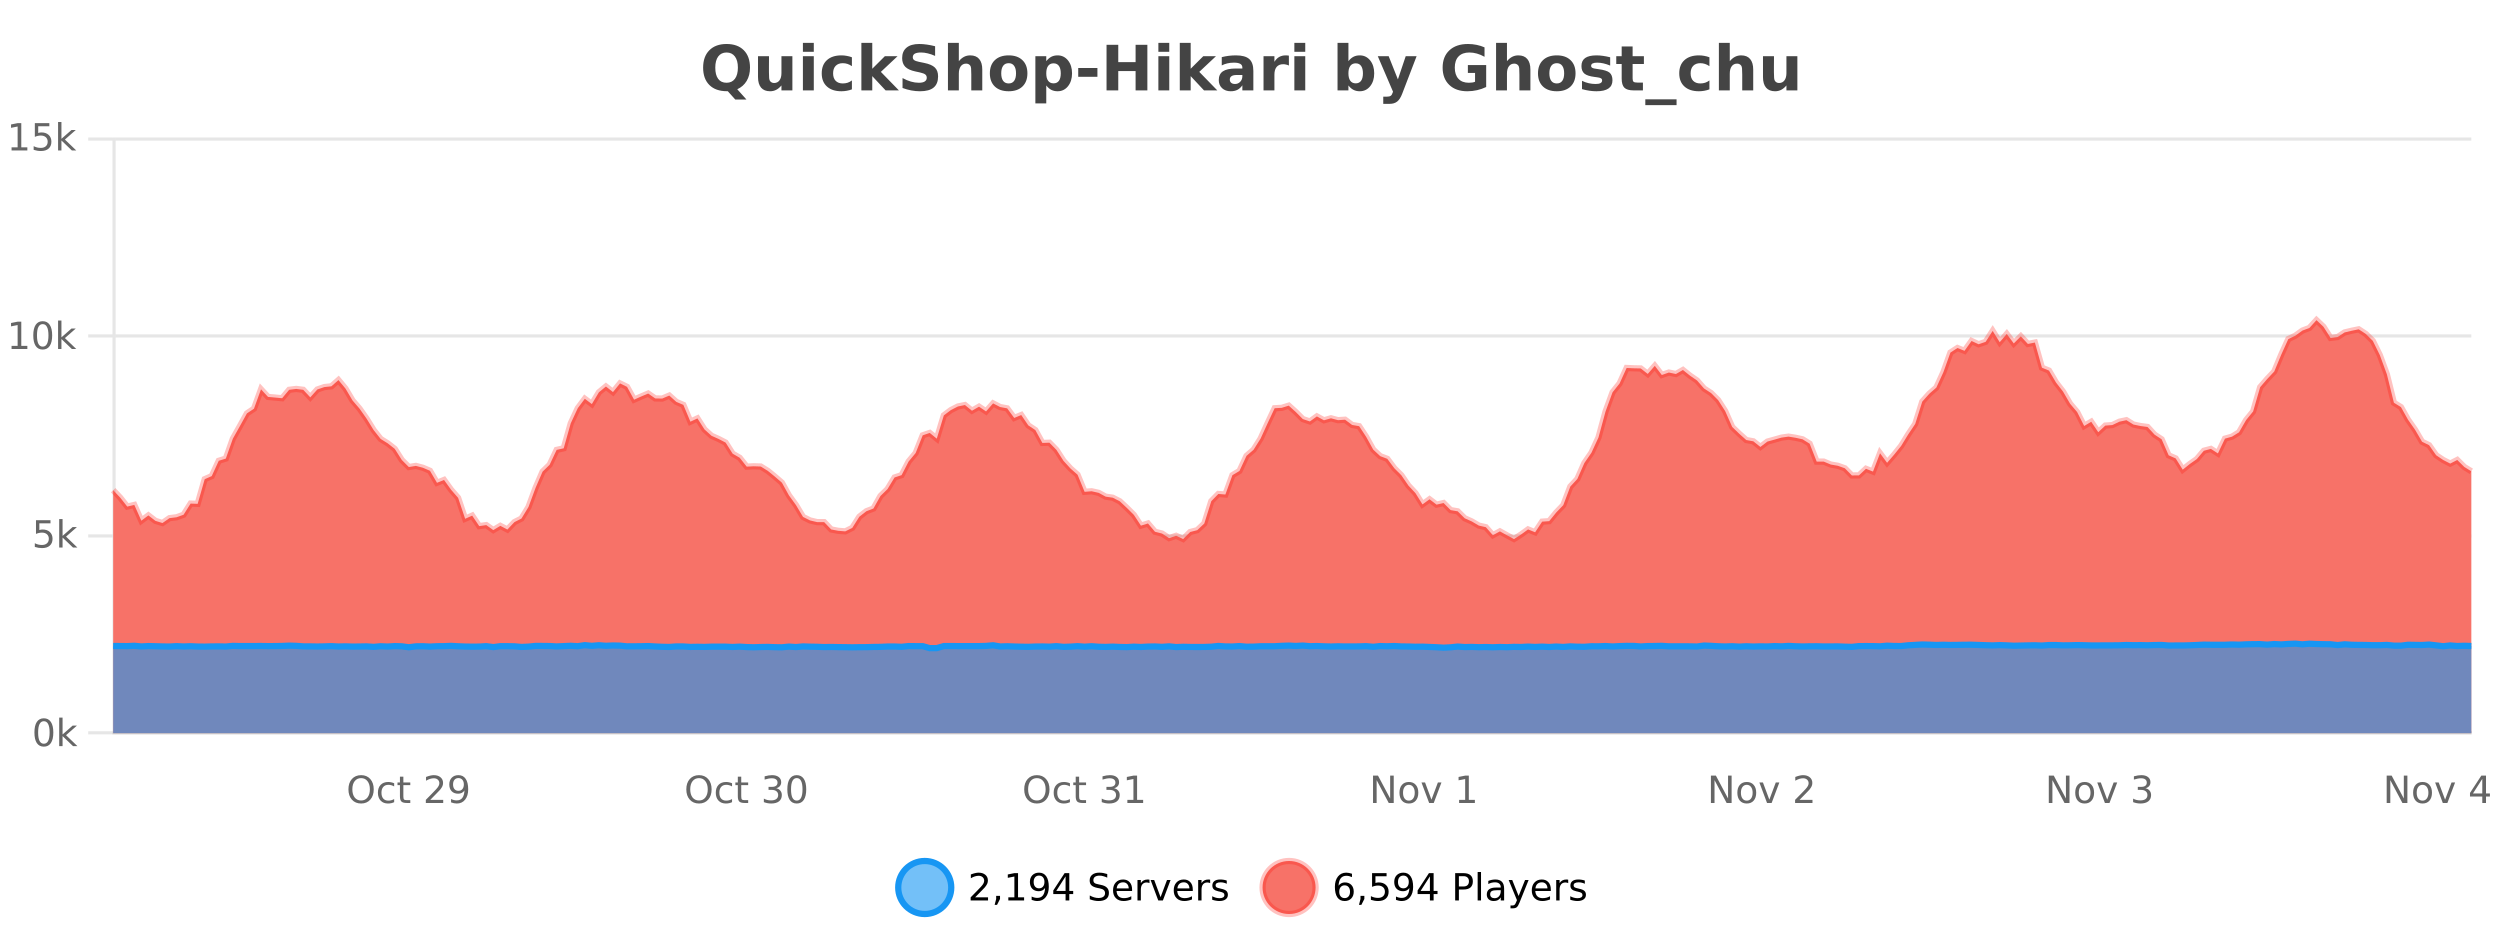 <?xml version="1.0" encoding="UTF-8"?>
<svg xmlns="http://www.w3.org/2000/svg" xmlns:xlink="http://www.w3.org/1999/xlink" width="800pt" height="300pt" viewBox="0 0 800 300" version="1.1">
<defs>
<clipPath id="clip1">
  <path d="M 259 263 L 333 263 L 333 300 L 259 300 Z M 259 263 "/>
</clipPath>
<clipPath id="clip2">
  <path d="M 375 263 L 450 263 L 450 300 L 375 300 Z M 375 263 "/>
</clipPath>
<clipPath id="clip3">
  <path d="M 36.219 102 L 790.828 102 L 790.828 234.602 L 36.219 234.602 Z M 36.219 102 "/>
</clipPath>
<clipPath id="clip4">
  <path d="M 35.219 74 L 791.828 74 L 791.828 201 L 35.219 201 Z M 35.219 74 "/>
</clipPath>
<clipPath id="clip5">
  <path d="M 36.219 205 L 790.828 205 L 790.828 234.602 L 36.219 234.602 Z M 36.219 205 "/>
</clipPath>
<clipPath id="clip6">
  <path d="M 35.219 177 L 791.828 177 L 791.828 235.602 L 35.219 235.602 Z M 35.219 177 "/>
</clipPath>
</defs>
<g id="surface56196">
<rect x="0" y="0" width="800" height="300" style="fill:rgb(100%,100%,100%);fill-opacity:1;stroke:none;"/>
<path style="fill:none;stroke-width:1;stroke-linecap:butt;stroke-linejoin:miter;stroke:rgb(0%,0%,0%);stroke-opacity:0.098;stroke-miterlimit:10;" d="M 37 234.5 L 790.828 234.5 "/>
<path style="fill:none;stroke-width:1;stroke-linecap:butt;stroke-linejoin:miter;stroke:rgb(0%,0%,0%);stroke-opacity:0.098;stroke-miterlimit:10;" d="M 28.219 234.5 L 36 234.5 "/>
<path style="fill:none;stroke-width:1;stroke-linecap:butt;stroke-linejoin:miter;stroke:rgb(0%,0%,0%);stroke-opacity:0.098;stroke-miterlimit:10;" d="M 37 171.5 L 790.828 171.5 "/>
<path style="fill:none;stroke-width:1;stroke-linecap:butt;stroke-linejoin:miter;stroke:rgb(0%,0%,0%);stroke-opacity:0.098;stroke-miterlimit:10;" d="M 28.219 171.5 L 36 171.5 "/>
<path style="fill:none;stroke-width:1;stroke-linecap:butt;stroke-linejoin:miter;stroke:rgb(0%,0%,0%);stroke-opacity:0.098;stroke-miterlimit:10;" d="M 37 107.5 L 790.828 107.5 "/>
<path style="fill:none;stroke-width:1;stroke-linecap:butt;stroke-linejoin:miter;stroke:rgb(0%,0%,0%);stroke-opacity:0.098;stroke-miterlimit:10;" d="M 28.219 107.5 L 36 107.5 "/>
<path style="fill:none;stroke-width:1;stroke-linecap:butt;stroke-linejoin:miter;stroke:rgb(0%,0%,0%);stroke-opacity:0.098;stroke-miterlimit:10;" d="M 37 44.5 L 790.828 44.5 "/>
<path style="fill:none;stroke-width:1;stroke-linecap:butt;stroke-linejoin:miter;stroke:rgb(0%,0%,0%);stroke-opacity:0.098;stroke-miterlimit:10;" d="M 28.219 44.5 L 36 44.5 "/>
<path style=" stroke:none;fill-rule:nonzero;fill:rgb(9.02%,58.824%,95.294%);fill-opacity:0.6;" d="M 304.402 284 C 304.402 288.688 300.605 292.484 295.918 292.484 C 291.234 292.484 287.434 288.688 287.434 284 C 287.434 279.312 291.234 275.516 295.918 275.516 C 300.605 275.516 304.402 279.312 304.402 284 Z M 304.402 284 "/>
<g clip-path="url(#clip1)" clip-rule="nonzero">
<path style="fill:none;stroke-width:2;stroke-linecap:butt;stroke-linejoin:miter;stroke:rgb(9.02%,58.824%,95.294%);stroke-opacity:1;stroke-miterlimit:10;" d="M 304.402 284 C 304.402 288.688 300.605 292.484 295.918 292.484 C 291.234 292.484 287.434 288.688 287.434 284 C 287.434 279.312 291.234 275.516 295.918 275.516 C 300.605 275.516 304.402 279.312 304.402 284 Z M 304.402 284 "/>
</g>
<path style=" stroke:none;fill-rule:nonzero;fill:rgb(0%,0%,0%);fill-opacity:1;" d="M 312.031 287.156 L 316.172 287.156 L 316.172 288.156 L 310.609 288.156 L 310.609 287.156 C 311.055 286.699 311.664 286.078 312.438 285.297 C 313.219 284.508 313.707 283.996 313.906 283.766 C 314.289 283.352 314.555 282.996 314.703 282.703 C 314.859 282.402 314.938 282.109 314.938 281.828 C 314.938 281.359 314.77 280.98 314.438 280.688 C 314.113 280.398 313.691 280.25 313.172 280.25 C 312.797 280.25 312.398 280.312 311.984 280.438 C 311.578 280.562 311.141 280.762 310.672 281.031 L 310.672 279.828 C 311.148 279.641 311.594 279.5 312 279.406 C 312.414 279.305 312.797 279.25 313.141 279.25 C 314.047 279.25 314.77 279.48 315.312 279.938 C 315.852 280.387 316.125 280.992 316.125 281.75 C 316.125 282.105 316.055 282.445 315.922 282.766 C 315.785 283.09 315.539 283.469 315.188 283.906 C 315.082 284.023 314.77 284.352 314.25 284.891 C 313.727 285.434 312.988 286.188 312.031 287.156 Z M 318.773 286.672 L 320.008 286.672 L 320.008 287.672 L 319.055 289.547 L 318.289 289.547 L 318.773 287.672 Z M 322.664 287.156 L 324.602 287.156 L 324.602 280.484 L 322.492 280.906 L 322.492 279.828 L 324.586 279.406 L 325.773 279.406 L 325.773 287.156 L 327.711 287.156 L 327.711 288.156 L 322.664 288.156 Z M 330.129 287.969 L 330.129 286.891 C 330.43 287.039 330.73 287.148 331.035 287.219 C 331.336 287.293 331.637 287.328 331.941 287.328 C 332.723 287.328 333.316 287.07 333.723 286.547 C 334.137 286.016 334.371 285.215 334.426 284.141 C 334.207 284.484 333.918 284.746 333.566 284.922 C 333.223 285.102 332.836 285.188 332.41 285.188 C 331.535 285.188 330.84 284.93 330.332 284.406 C 329.82 283.875 329.566 283.148 329.566 282.219 C 329.566 281.324 329.832 280.605 330.363 280.062 C 330.895 279.523 331.602 279.25 332.488 279.25 C 333.496 279.25 334.27 279.641 334.801 280.422 C 335.34 281.195 335.613 282.32 335.613 283.797 C 335.613 285.172 335.285 286.273 334.629 287.094 C 333.973 287.918 333.09 288.328 331.988 288.328 C 331.684 288.328 331.383 288.297 331.082 288.234 C 330.777 288.18 330.461 288.094 330.129 287.969 Z M 332.488 284.266 C 333.02 284.266 333.441 284.086 333.754 283.719 C 334.066 283.355 334.223 282.855 334.223 282.219 C 334.223 281.594 334.066 281.102 333.754 280.734 C 333.441 280.371 333.02 280.188 332.488 280.188 C 331.957 280.188 331.535 280.371 331.223 280.734 C 330.918 281.102 330.77 281.594 330.77 282.219 C 330.77 282.855 330.918 283.355 331.223 283.719 C 331.535 284.086 331.957 284.266 332.488 284.266 Z M 340.984 280.438 L 338 285.109 L 340.984 285.109 Z M 340.672 279.406 L 342.172 279.406 L 342.172 285.109 L 343.422 285.109 L 343.422 286.094 L 342.172 286.094 L 342.172 288.156 L 340.984 288.156 L 340.984 286.094 L 337.047 286.094 L 337.047 284.953 Z M 354.32 279.688 L 354.32 280.844 C 353.871 280.637 353.445 280.48 353.039 280.375 C 352.641 280.262 352.262 280.203 351.898 280.203 C 351.25 280.203 350.75 280.328 350.398 280.578 C 350.055 280.828 349.883 281.188 349.883 281.656 C 349.883 282.043 349.996 282.336 350.227 282.531 C 350.453 282.73 350.898 282.887 351.555 283 L 352.258 283.156 C 353.141 283.324 353.793 283.621 354.211 284.047 C 354.637 284.465 354.852 285.027 354.852 285.734 C 354.852 286.59 354.562 287.234 353.992 287.672 C 353.43 288.109 352.594 288.328 351.492 288.328 C 351.086 288.328 350.648 288.281 350.18 288.188 C 349.711 288.094 349.227 287.953 348.727 287.766 L 348.727 286.547 C 349.203 286.82 349.672 287.023 350.133 287.156 C 350.602 287.293 351.055 287.359 351.492 287.359 C 352.168 287.359 352.688 287.23 353.055 286.969 C 353.43 286.699 353.617 286.32 353.617 285.828 C 353.617 285.402 353.48 285.07 353.211 284.828 C 352.949 284.578 352.516 284.398 351.914 284.281 L 351.195 284.141 C 350.309 283.965 349.668 283.688 349.273 283.312 C 348.887 282.938 348.695 282.418 348.695 281.75 C 348.695 280.969 348.965 280.359 349.508 279.922 C 350.047 279.477 350.797 279.25 351.758 279.25 C 352.172 279.25 352.59 279.289 353.008 279.359 C 353.434 279.434 353.871 279.543 354.32 279.688 Z M 362.266 284.609 L 362.266 285.125 L 357.297 285.125 C 357.348 285.875 357.57 286.445 357.969 286.828 C 358.375 287.215 358.93 287.406 359.641 287.406 C 360.055 287.406 360.457 287.359 360.844 287.266 C 361.238 287.164 361.629 287.008 362.016 286.797 L 362.016 287.828 C 361.617 287.984 361.219 288.105 360.812 288.188 C 360.406 288.281 359.992 288.328 359.578 288.328 C 358.535 288.328 357.707 288.027 357.094 287.422 C 356.477 286.809 356.172 285.98 356.172 284.938 C 356.172 283.867 356.461 283.016 357.047 282.391 C 357.629 281.758 358.41 281.438 359.391 281.438 C 360.273 281.438 360.973 281.727 361.484 282.297 C 362.004 282.859 362.266 283.633 362.266 284.609 Z M 361.188 284.281 C 361.176 283.699 361.008 283.23 360.688 282.875 C 360.363 282.523 359.938 282.344 359.406 282.344 C 358.801 282.344 358.316 282.516 357.953 282.859 C 357.598 283.203 357.395 283.684 357.344 284.297 Z M 367.836 282.594 C 367.711 282.531 367.574 282.484 367.43 282.453 C 367.293 282.414 367.137 282.391 366.961 282.391 C 366.355 282.391 365.887 282.59 365.555 282.984 C 365.23 283.383 365.07 283.953 365.07 284.703 L 365.07 288.156 L 363.992 288.156 L 363.992 281.594 L 365.07 281.594 L 365.07 282.609 C 365.297 282.215 365.594 281.922 365.961 281.734 C 366.324 281.539 366.766 281.438 367.289 281.438 C 367.359 281.438 367.438 281.445 367.523 281.453 C 367.617 281.465 367.715 281.48 367.82 281.5 Z M 368.195 281.594 L 369.336 281.594 L 371.383 287.094 L 373.445 281.594 L 374.586 281.594 L 372.117 288.156 L 370.648 288.156 Z M 381.688 284.609 L 381.688 285.125 L 376.719 285.125 C 376.77 285.875 376.992 286.445 377.391 286.828 C 377.797 287.215 378.352 287.406 379.062 287.406 C 379.477 287.406 379.879 287.359 380.266 287.266 C 380.66 287.164 381.051 287.008 381.438 286.797 L 381.438 287.828 C 381.039 287.984 380.641 288.105 380.234 288.188 C 379.828 288.281 379.414 288.328 379 288.328 C 377.957 288.328 377.129 288.027 376.516 287.422 C 375.898 286.809 375.594 285.98 375.594 284.938 C 375.594 283.867 375.883 283.016 376.469 282.391 C 377.051 281.758 377.832 281.438 378.812 281.438 C 379.695 281.438 380.395 281.727 380.906 282.297 C 381.426 282.859 381.688 283.633 381.688 284.609 Z M 380.609 284.281 C 380.598 283.699 380.43 283.23 380.109 282.875 C 379.785 282.523 379.359 282.344 378.828 282.344 C 378.223 282.344 377.738 282.516 377.375 282.859 C 377.02 283.203 376.816 283.684 376.766 284.297 Z M 387.258 282.594 C 387.133 282.531 386.996 282.484 386.852 282.453 C 386.715 282.414 386.559 282.391 386.383 282.391 C 385.777 282.391 385.309 282.59 384.977 282.984 C 384.652 283.383 384.492 283.953 384.492 284.703 L 384.492 288.156 L 383.414 288.156 L 383.414 281.594 L 384.492 281.594 L 384.492 282.609 C 384.719 282.215 385.016 281.922 385.383 281.734 C 385.746 281.539 386.188 281.438 386.711 281.438 C 386.781 281.438 386.859 281.445 386.945 281.453 C 387.039 281.465 387.137 281.48 387.242 281.5 Z M 392.562 281.781 L 392.562 282.812 C 392.258 282.656 391.941 282.543 391.609 282.469 C 391.285 282.387 390.945 282.344 390.594 282.344 C 390.062 282.344 389.66 282.43 389.391 282.594 C 389.117 282.75 388.984 282.996 388.984 283.328 C 388.984 283.578 389.078 283.777 389.266 283.922 C 389.461 284.059 389.852 284.188 390.438 284.312 L 390.797 284.406 C 391.566 284.562 392.113 284.793 392.438 285.094 C 392.758 285.398 392.922 285.812 392.922 286.344 C 392.922 286.961 392.676 287.445 392.188 287.797 C 391.707 288.152 391.047 288.328 390.203 288.328 C 389.848 288.328 389.477 288.289 389.094 288.219 C 388.719 288.156 388.32 288.059 387.906 287.922 L 387.906 286.797 C 388.301 287.008 388.691 287.164 389.078 287.266 C 389.461 287.371 389.848 287.422 390.234 287.422 C 390.734 287.422 391.117 287.34 391.391 287.172 C 391.672 286.996 391.812 286.746 391.812 286.422 C 391.812 286.133 391.711 285.906 391.516 285.75 C 391.316 285.594 390.883 285.445 390.219 285.297 L 389.844 285.219 C 389.176 285.074 388.691 284.855 388.391 284.562 C 388.098 284.273 387.953 283.875 387.953 283.375 C 387.953 282.75 388.172 282.273 388.609 281.938 C 389.047 281.605 389.664 281.438 390.469 281.438 C 390.863 281.438 391.238 281.469 391.594 281.531 C 391.945 281.586 392.27 281.668 392.562 281.781 Z M 305.918 277.016 "/>
<path style=" stroke:none;fill-rule:nonzero;fill:rgb(96.863%,44.706%,40.784%);fill-opacity:1;" d="M 420.988 284 C 420.988 288.688 417.191 292.484 412.504 292.484 C 407.82 292.484 404.02 288.688 404.02 284 C 404.02 279.312 407.82 275.516 412.504 275.516 C 417.191 275.516 420.988 279.312 420.988 284 Z M 420.988 284 "/>
<g clip-path="url(#clip2)" clip-rule="nonzero">
<path style="fill:none;stroke-width:2;stroke-linecap:butt;stroke-linejoin:miter;stroke:rgb(100%,4.706%,0%);stroke-opacity:0.247;stroke-miterlimit:10;" d="M 420.988 284 C 420.988 288.688 417.191 292.484 412.504 292.484 C 407.82 292.484 404.02 288.688 404.02 284 C 404.02 279.312 407.82 275.516 412.504 275.516 C 417.191 275.516 420.988 279.312 420.988 284 Z M 420.988 284 "/>
</g>
<path style=" stroke:none;fill-rule:nonzero;fill:rgb(0%,0%,0%);fill-opacity:1;" d="M 430.289 283.312 C 429.758 283.312 429.336 283.496 429.023 283.859 C 428.711 284.227 428.555 284.719 428.555 285.344 C 428.555 285.98 428.711 286.48 429.023 286.844 C 429.336 287.211 429.758 287.391 430.289 287.391 C 430.82 287.391 431.234 287.211 431.539 286.844 C 431.852 286.48 432.008 285.98 432.008 285.344 C 432.008 284.719 431.852 284.227 431.539 283.859 C 431.234 283.496 430.82 283.312 430.289 283.312 Z M 432.633 279.594 L 432.633 280.672 C 432.328 280.539 432.027 280.434 431.727 280.359 C 431.422 280.289 431.125 280.25 430.836 280.25 C 430.055 280.25 429.453 280.516 429.039 281.047 C 428.633 281.57 428.398 282.359 428.336 283.422 C 428.562 283.09 428.852 282.836 429.195 282.656 C 429.547 282.469 429.934 282.375 430.352 282.375 C 431.227 282.375 431.918 282.641 432.43 283.172 C 432.938 283.703 433.195 284.43 433.195 285.344 C 433.195 286.25 432.93 286.977 432.398 287.516 C 431.867 288.059 431.164 288.328 430.289 288.328 C 429.266 288.328 428.492 287.945 427.961 287.172 C 427.43 286.391 427.164 285.266 427.164 283.797 C 427.164 282.414 427.492 281.309 428.148 280.484 C 428.805 279.664 429.684 279.25 430.789 279.25 C 431.078 279.25 431.375 279.281 431.68 279.344 C 431.98 279.398 432.297 279.48 432.633 279.594 Z M 435.359 286.672 L 436.594 286.672 L 436.594 287.672 L 435.641 289.547 L 434.875 289.547 L 435.359 287.672 Z M 439.062 279.406 L 443.703 279.406 L 443.703 280.406 L 440.141 280.406 L 440.141 282.547 C 440.316 282.484 440.488 282.445 440.656 282.422 C 440.832 282.391 441.004 282.375 441.172 282.375 C 442.148 282.375 442.926 282.648 443.5 283.188 C 444.07 283.719 444.359 284.438 444.359 285.344 C 444.359 286.293 444.062 287.027 443.469 287.547 C 442.883 288.07 442.062 288.328 441 288.328 C 440.625 288.328 440.242 288.297 439.859 288.234 C 439.484 288.172 439.094 288.078 438.688 287.953 L 438.688 286.766 C 439.039 286.953 439.406 287.094 439.781 287.188 C 440.156 287.281 440.551 287.328 440.969 287.328 C 441.645 287.328 442.18 287.152 442.578 286.797 C 442.973 286.445 443.172 285.961 443.172 285.344 C 443.172 284.742 442.973 284.262 442.578 283.906 C 442.18 283.555 441.645 283.375 440.969 283.375 C 440.656 283.375 440.336 283.414 440.016 283.484 C 439.703 283.547 439.383 283.652 439.062 283.797 Z M 446.715 287.969 L 446.715 286.891 C 447.016 287.039 447.316 287.148 447.621 287.219 C 447.922 287.293 448.223 287.328 448.527 287.328 C 449.309 287.328 449.902 287.07 450.309 286.547 C 450.723 286.016 450.957 285.215 451.012 284.141 C 450.793 284.484 450.504 284.746 450.152 284.922 C 449.809 285.102 449.422 285.188 448.996 285.188 C 448.121 285.188 447.426 284.93 446.918 284.406 C 446.406 283.875 446.152 283.148 446.152 282.219 C 446.152 281.324 446.418 280.605 446.949 280.062 C 447.48 279.523 448.188 279.25 449.074 279.25 C 450.082 279.25 450.855 279.641 451.387 280.422 C 451.926 281.195 452.199 282.32 452.199 283.797 C 452.199 285.172 451.871 286.273 451.215 287.094 C 450.559 287.918 449.676 288.328 448.574 288.328 C 448.27 288.328 447.969 288.297 447.668 288.234 C 447.363 288.18 447.047 288.094 446.715 287.969 Z M 449.074 284.266 C 449.605 284.266 450.027 284.086 450.34 283.719 C 450.652 283.355 450.809 282.855 450.809 282.219 C 450.809 281.594 450.652 281.102 450.34 280.734 C 450.027 280.371 449.605 280.188 449.074 280.188 C 448.543 280.188 448.121 280.371 447.809 280.734 C 447.504 281.102 447.355 281.594 447.355 282.219 C 447.355 282.855 447.504 283.355 447.809 283.719 C 448.121 284.086 448.543 284.266 449.074 284.266 Z M 457.57 280.438 L 454.586 285.109 L 457.57 285.109 Z M 457.258 279.406 L 458.758 279.406 L 458.758 285.109 L 460.008 285.109 L 460.008 286.094 L 458.758 286.094 L 458.758 288.156 L 457.57 288.156 L 457.57 286.094 L 453.633 286.094 L 453.633 284.953 Z M 466.844 280.375 L 466.844 283.672 L 468.328 283.672 C 468.879 283.672 469.305 283.531 469.609 283.25 C 469.91 282.961 470.062 282.547 470.062 282.016 C 470.062 281.496 469.91 281.094 469.609 280.812 C 469.305 280.523 468.879 280.375 468.328 280.375 Z M 465.656 279.406 L 468.328 279.406 C 469.316 279.406 470.062 279.633 470.562 280.078 C 471.062 280.516 471.312 281.164 471.312 282.016 C 471.312 282.883 471.062 283.539 470.562 283.984 C 470.062 284.422 469.316 284.641 468.328 284.641 L 466.844 284.641 L 466.844 288.156 L 465.656 288.156 Z M 472.848 279.031 L 473.926 279.031 L 473.926 288.156 L 472.848 288.156 Z M 479.164 284.859 C 478.297 284.859 477.695 284.961 477.352 285.156 C 477.016 285.355 476.852 285.695 476.852 286.172 C 476.852 286.559 476.977 286.867 477.227 287.094 C 477.484 287.312 477.828 287.422 478.258 287.422 C 478.859 287.422 479.34 287.215 479.695 286.797 C 480.059 286.371 480.242 285.805 480.242 285.094 L 480.242 284.859 Z M 481.32 284.406 L 481.32 288.156 L 480.242 288.156 L 480.242 287.156 C 479.992 287.555 479.684 287.852 479.32 288.047 C 478.953 288.234 478.508 288.328 477.977 288.328 C 477.297 288.328 476.762 288.141 476.367 287.766 C 475.969 287.383 475.773 286.875 475.773 286.25 C 475.773 285.512 476.016 284.953 476.508 284.578 C 477.008 284.203 477.746 284.016 478.727 284.016 L 480.242 284.016 L 480.242 283.906 C 480.242 283.406 480.074 283.023 479.742 282.75 C 479.418 282.48 478.965 282.344 478.383 282.344 C 478.008 282.344 477.637 282.391 477.273 282.484 C 476.918 282.578 476.578 282.715 476.258 282.891 L 476.258 281.891 C 476.652 281.734 477.031 281.621 477.398 281.547 C 477.773 281.477 478.137 281.438 478.492 281.438 C 479.438 281.438 480.148 281.684 480.617 282.172 C 481.086 282.664 481.32 283.406 481.32 284.406 Z M 486.27 288.766 C 485.965 289.547 485.668 290.055 485.379 290.297 C 485.086 290.535 484.699 290.656 484.223 290.656 L 483.363 290.656 L 483.363 289.75 L 483.988 289.75 C 484.289 289.75 484.52 289.676 484.676 289.531 C 484.84 289.395 485.023 289.066 485.223 288.547 L 485.426 288.047 L 482.77 281.594 L 483.91 281.594 L 485.957 286.719 L 488.02 281.594 L 489.16 281.594 Z M 496.262 284.609 L 496.262 285.125 L 491.293 285.125 C 491.344 285.875 491.566 286.445 491.965 286.828 C 492.371 287.215 492.926 287.406 493.637 287.406 C 494.051 287.406 494.453 287.359 494.84 287.266 C 495.234 287.164 495.625 287.008 496.012 286.797 L 496.012 287.828 C 495.613 287.984 495.215 288.105 494.809 288.188 C 494.402 288.281 493.988 288.328 493.574 288.328 C 492.531 288.328 491.703 288.027 491.09 287.422 C 490.473 286.809 490.168 285.98 490.168 284.938 C 490.168 283.867 490.457 283.016 491.043 282.391 C 491.625 281.758 492.406 281.438 493.387 281.438 C 494.27 281.438 494.969 281.727 495.48 282.297 C 496 282.859 496.262 283.633 496.262 284.609 Z M 495.184 284.281 C 495.172 283.699 495.004 283.23 494.684 282.875 C 494.359 282.523 493.934 282.344 493.402 282.344 C 492.797 282.344 492.312 282.516 491.949 282.859 C 491.594 283.203 491.391 283.684 491.34 284.297 Z M 501.832 282.594 C 501.707 282.531 501.57 282.484 501.426 282.453 C 501.289 282.414 501.133 282.391 500.957 282.391 C 500.352 282.391 499.883 282.59 499.551 282.984 C 499.227 283.383 499.066 283.953 499.066 284.703 L 499.066 288.156 L 497.988 288.156 L 497.988 281.594 L 499.066 281.594 L 499.066 282.609 C 499.293 282.215 499.59 281.922 499.957 281.734 C 500.32 281.539 500.762 281.438 501.285 281.438 C 501.355 281.438 501.434 281.445 501.52 281.453 C 501.613 281.465 501.711 281.48 501.816 281.5 Z M 507.141 281.781 L 507.141 282.812 C 506.836 282.656 506.52 282.543 506.188 282.469 C 505.863 282.387 505.523 282.344 505.172 282.344 C 504.641 282.344 504.238 282.43 503.969 282.594 C 503.695 282.75 503.562 282.996 503.562 283.328 C 503.562 283.578 503.656 283.777 503.844 283.922 C 504.039 284.059 504.43 284.188 505.016 284.312 L 505.375 284.406 C 506.145 284.562 506.691 284.793 507.016 285.094 C 507.336 285.398 507.5 285.812 507.5 286.344 C 507.5 286.961 507.254 287.445 506.766 287.797 C 506.285 288.152 505.625 288.328 504.781 288.328 C 504.426 288.328 504.055 288.289 503.672 288.219 C 503.297 288.156 502.898 288.059 502.484 287.922 L 502.484 286.797 C 502.879 287.008 503.27 287.164 503.656 287.266 C 504.039 287.371 504.426 287.422 504.812 287.422 C 505.312 287.422 505.695 287.34 505.969 287.172 C 506.25 286.996 506.391 286.746 506.391 286.422 C 506.391 286.133 506.289 285.906 506.094 285.75 C 505.895 285.594 505.461 285.445 504.797 285.297 L 504.422 285.219 C 503.754 285.074 503.27 284.855 502.969 284.562 C 502.676 284.273 502.531 283.875 502.531 283.375 C 502.531 282.75 502.75 282.273 503.188 281.938 C 503.625 281.605 504.242 281.438 505.047 281.438 C 505.441 281.438 505.816 281.469 506.172 281.531 C 506.523 281.586 506.848 281.668 507.141 281.781 Z M 422.504 277.016 "/>
<path style=" stroke:none;fill-rule:nonzero;fill:rgb(26.667%,26.667%,26.667%);fill-opacity:1;" d="M 232.891 29.188 L 232.609 29.188 C 230.203 29.188 228.332 28.527 227 27.203 C 225.664 25.871 225 24.016 225 21.641 C 225 19.277 225.66 17.43 226.984 16.094 C 228.316 14.75 230.156 14.078 232.5 14.078 C 234.863 14.078 236.703 14.746 238.016 16.078 C 239.336 17.402 240 19.258 240 21.641 C 240 23.289 239.645 24.703 238.938 25.891 C 238.238 27.07 237.234 27.961 235.922 28.562 L 238.859 31.844 L 235.281 31.844 Z M 232.5 16.797 C 231.352 16.797 230.461 17.227 229.828 18.078 C 229.203 18.922 228.891 20.109 228.891 21.641 C 228.891 23.203 229.195 24.402 229.812 25.234 C 230.426 26.07 231.32 26.484 232.5 26.484 C 233.645 26.484 234.535 26.062 235.172 25.219 C 235.805 24.367 236.125 23.172 236.125 21.641 C 236.125 20.109 235.805 18.922 235.172 18.078 C 234.535 17.227 233.645 16.797 232.5 16.797 Z M 242.562 24.656 L 242.562 17.984 L 246.078 17.984 L 246.078 19.078 C 246.078 19.672 246.07 20.418 246.062 21.312 C 246.062 22.211 246.062 22.805 246.062 23.094 C 246.062 23.98 246.082 24.617 246.125 25 C 246.176 25.387 246.254 25.668 246.359 25.844 C 246.504 26.074 246.691 26.25 246.922 26.375 C 247.148 26.5 247.414 26.562 247.719 26.562 C 248.445 26.562 249.02 26.281 249.438 25.719 C 249.852 25.156 250.062 24.383 250.062 23.391 L 250.062 17.984 L 253.562 17.984 L 253.562 28.922 L 250.062 28.922 L 250.062 27.344 C 249.531 27.98 248.969 28.449 248.375 28.75 C 247.789 29.051 247.145 29.203 246.438 29.203 C 245.176 29.203 244.211 28.82 243.547 28.047 C 242.891 27.266 242.562 26.137 242.562 24.656 Z M 256.93 17.984 L 260.414 17.984 L 260.414 28.922 L 256.93 28.922 Z M 256.93 13.719 L 260.414 13.719 L 260.414 16.578 L 256.93 16.578 Z M 272.609 18.328 L 272.609 21.172 C 272.141 20.852 271.664 20.609 271.188 20.453 C 270.707 20.297 270.207 20.219 269.688 20.219 C 268.719 20.219 267.957 20.508 267.406 21.078 C 266.863 21.641 266.594 22.438 266.594 23.469 C 266.594 24.492 266.863 25.289 267.406 25.859 C 267.957 26.422 268.719 26.703 269.688 26.703 C 270.238 26.703 270.758 26.625 271.25 26.469 C 271.738 26.305 272.191 26.059 272.609 25.734 L 272.609 28.594 C 272.066 28.805 271.516 28.953 270.953 29.047 C 270.391 29.148 269.82 29.203 269.25 29.203 C 267.281 29.203 265.738 28.699 264.625 27.688 C 263.508 26.68 262.953 25.273 262.953 23.469 C 262.953 21.656 263.508 20.246 264.625 19.234 C 265.738 18.227 267.281 17.719 269.25 17.719 C 269.82 17.719 270.383 17.773 270.938 17.875 C 271.5 17.969 272.055 18.121 272.609 18.328 Z M 275.641 13.719 L 279.125 13.719 L 279.125 22 L 283.156 17.984 L 287.219 17.984 L 281.875 23 L 287.641 28.922 L 283.391 28.922 L 279.125 24.359 L 279.125 28.922 L 275.641 28.922 Z M 299.234 14.797 L 299.234 17.891 C 298.43 17.527 297.648 17.258 296.891 17.078 C 296.129 16.891 295.41 16.797 294.734 16.797 C 293.836 16.797 293.172 16.922 292.734 17.172 C 292.305 17.422 292.094 17.809 292.094 18.328 C 292.094 18.715 292.238 19.016 292.531 19.234 C 292.82 19.453 293.348 19.641 294.109 19.797 L 295.703 20.125 C 297.328 20.449 298.477 20.945 299.156 21.609 C 299.844 22.277 300.188 23.219 300.188 24.438 C 300.188 26.043 299.707 27.242 298.75 28.031 C 297.801 28.812 296.348 29.203 294.391 29.203 C 293.461 29.203 292.531 29.113 291.594 28.938 C 290.664 28.762 289.738 28.5 288.812 28.156 L 288.812 24.984 C 289.738 25.484 290.633 25.859 291.5 26.109 C 292.375 26.359 293.219 26.484 294.031 26.484 C 294.852 26.484 295.477 26.352 295.906 26.078 C 296.344 25.797 296.562 25.402 296.562 24.891 C 296.562 24.445 296.41 24.094 296.109 23.844 C 295.816 23.594 295.227 23.371 294.344 23.172 L 292.891 22.859 C 291.43 22.547 290.363 22.055 289.688 21.375 C 289.02 20.688 288.688 19.762 288.688 18.594 C 288.688 17.148 289.156 16.031 290.094 15.25 C 291.031 14.469 292.379 14.078 294.141 14.078 C 294.941 14.078 295.766 14.141 296.609 14.266 C 297.453 14.383 298.328 14.559 299.234 14.797 Z M 314.328 22.266 L 314.328 28.922 L 310.812 28.922 L 310.812 23.844 C 310.812 22.887 310.789 22.23 310.75 21.875 C 310.707 21.512 310.633 21.246 310.531 21.078 C 310.395 20.852 310.207 20.672 309.969 20.547 C 309.738 20.422 309.473 20.359 309.172 20.359 C 308.441 20.359 307.867 20.641 307.453 21.203 C 307.035 21.766 306.828 22.547 306.828 23.547 L 306.828 28.922 L 303.344 28.922 L 303.344 13.719 L 306.828 13.719 L 306.828 19.578 C 307.359 18.945 307.922 18.477 308.516 18.172 C 309.109 17.871 309.758 17.719 310.469 17.719 C 311.738 17.719 312.695 18.109 313.344 18.891 C 314 19.664 314.328 20.789 314.328 22.266 Z M 322.785 20.219 C 322.004 20.219 321.41 20.5 321.004 21.062 C 320.598 21.617 320.395 22.418 320.395 23.469 C 320.395 24.512 320.598 25.312 321.004 25.875 C 321.41 26.43 322.004 26.703 322.785 26.703 C 323.543 26.703 324.121 26.43 324.52 25.875 C 324.926 25.312 325.129 24.512 325.129 23.469 C 325.129 22.418 324.926 21.617 324.52 21.062 C 324.121 20.5 323.543 20.219 322.785 20.219 Z M 322.785 17.719 C 324.66 17.719 326.121 18.23 327.176 19.25 C 328.238 20.262 328.77 21.668 328.77 23.469 C 328.77 25.262 328.238 26.668 327.176 27.688 C 326.121 28.699 324.66 29.203 322.785 29.203 C 320.887 29.203 319.41 28.699 318.348 27.688 C 317.285 26.668 316.754 25.262 316.754 23.469 C 316.754 21.668 317.285 20.262 318.348 19.25 C 319.41 18.23 320.887 17.719 322.785 17.719 Z M 334.805 27.344 L 334.805 33.078 L 331.32 33.078 L 331.32 17.984 L 334.805 17.984 L 334.805 19.578 C 335.293 18.945 335.828 18.477 336.414 18.172 C 336.996 17.871 337.668 17.719 338.43 17.719 C 339.781 17.719 340.891 18.258 341.758 19.328 C 342.621 20.402 343.055 21.781 343.055 23.469 C 343.055 25.148 342.621 26.523 341.758 27.594 C 340.891 28.668 339.781 29.203 338.43 29.203 C 337.668 29.203 336.996 29.051 336.414 28.75 C 335.828 28.449 335.293 27.98 334.805 27.344 Z M 337.133 20.266 C 336.383 20.266 335.805 20.543 335.398 21.094 C 335 21.637 334.805 22.43 334.805 23.469 C 334.805 24.5 335 25.293 335.398 25.844 C 335.805 26.398 336.383 26.672 337.133 26.672 C 337.883 26.672 338.453 26.402 338.852 25.859 C 339.246 25.309 339.445 24.512 339.445 23.469 C 339.445 22.43 339.246 21.637 338.852 21.094 C 338.453 20.543 337.883 20.266 337.133 20.266 Z M 345.031 21.75 L 351.172 21.75 L 351.172 24.578 L 345.031 24.578 Z M 354.094 14.344 L 357.844 14.344 L 357.844 19.891 L 363.391 19.891 L 363.391 14.344 L 367.156 14.344 L 367.156 28.922 L 363.391 28.922 L 363.391 22.734 L 357.844 22.734 L 357.844 28.922 L 354.094 28.922 Z M 370.68 17.984 L 374.164 17.984 L 374.164 28.922 L 370.68 28.922 Z M 370.68 13.719 L 374.164 13.719 L 374.164 16.578 L 370.68 16.578 Z M 377.531 13.719 L 381.016 13.719 L 381.016 22 L 385.047 17.984 L 389.109 17.984 L 383.766 23 L 389.531 28.922 L 385.281 28.922 L 381.016 24.359 L 381.016 28.922 L 377.531 28.922 Z M 395.727 24 C 394.996 24 394.449 24.125 394.086 24.375 C 393.719 24.617 393.539 24.98 393.539 25.469 C 393.539 25.906 393.684 26.25 393.977 26.5 C 394.277 26.75 394.688 26.875 395.211 26.875 C 395.867 26.875 396.418 26.641 396.867 26.172 C 397.324 25.703 397.555 25.117 397.555 24.406 L 397.555 24 Z M 401.07 22.688 L 401.07 28.922 L 397.555 28.922 L 397.555 27.297 C 397.086 27.965 396.555 28.449 395.961 28.75 C 395.375 29.051 394.664 29.203 393.82 29.203 C 392.695 29.203 391.777 28.875 391.07 28.219 C 390.359 27.555 390.008 26.695 390.008 25.641 C 390.008 24.359 390.445 23.422 391.32 22.828 C 392.203 22.227 393.594 21.922 395.492 21.922 L 397.555 21.922 L 397.555 21.641 C 397.555 21.09 397.336 20.688 396.898 20.438 C 396.461 20.18 395.777 20.047 394.852 20.047 C 394.102 20.047 393.402 20.125 392.758 20.281 C 392.109 20.43 391.512 20.648 390.961 20.938 L 390.961 18.281 C 391.711 18.094 392.461 17.953 393.211 17.859 C 393.969 17.766 394.73 17.719 395.492 17.719 C 397.461 17.719 398.883 18.109 399.758 18.891 C 400.633 19.664 401.07 20.93 401.07 22.688 Z M 412.453 20.969 C 412.141 20.824 411.832 20.719 411.531 20.656 C 411.227 20.586 410.926 20.547 410.625 20.547 C 409.719 20.547 409.02 20.836 408.531 21.406 C 408.051 21.98 407.812 22.805 407.812 23.875 L 407.812 28.922 L 404.328 28.922 L 404.328 17.984 L 407.812 17.984 L 407.812 19.781 C 408.258 19.062 408.773 18.543 409.359 18.219 C 409.941 17.887 410.641 17.719 411.453 17.719 C 411.578 17.719 411.707 17.727 411.844 17.734 C 411.977 17.746 412.176 17.766 412.438 17.797 Z M 414.195 17.984 L 417.68 17.984 L 417.68 28.922 L 414.195 28.922 Z M 414.195 13.719 L 417.68 13.719 L 417.68 16.578 L 414.195 16.578 Z M 433.824 26.672 C 434.574 26.672 435.145 26.402 435.543 25.859 C 435.938 25.309 436.137 24.512 436.137 23.469 C 436.137 22.43 435.938 21.637 435.543 21.094 C 435.145 20.543 434.574 20.266 433.824 20.266 C 433.074 20.266 432.496 20.543 432.09 21.094 C 431.691 21.637 431.496 22.43 431.496 23.469 C 431.496 24.5 431.691 25.293 432.09 25.844 C 432.496 26.398 433.074 26.672 433.824 26.672 Z M 431.496 19.578 C 431.984 18.945 432.52 18.477 433.105 18.172 C 433.688 17.871 434.359 17.719 435.121 17.719 C 436.473 17.719 437.582 18.258 438.449 19.328 C 439.312 20.402 439.746 21.781 439.746 23.469 C 439.746 25.148 439.312 26.523 438.449 27.594 C 437.582 28.668 436.473 29.203 435.121 29.203 C 434.359 29.203 433.688 29.051 433.105 28.75 C 432.52 28.449 431.984 27.98 431.496 27.344 L 431.496 28.922 L 428.012 28.922 L 428.012 13.719 L 431.496 13.719 Z M 440.891 17.984 L 444.375 17.984 L 447.328 25.406 L 449.828 17.984 L 453.312 17.984 L 448.719 29.953 C 448.258 31.172 447.719 32.02 447.094 32.5 C 446.477 32.988 445.672 33.234 444.672 33.234 L 442.641 33.234 L 442.641 30.938 L 443.734 30.938 C 444.328 30.938 444.758 30.844 445.031 30.656 C 445.301 30.469 445.508 30.129 445.656 29.641 L 445.766 29.344 Z M 475.578 27.844 C 474.641 28.293 473.664 28.633 472.656 28.859 C 471.656 29.086 470.613 29.203 469.531 29.203 C 467.102 29.203 465.18 28.527 463.766 27.172 C 462.348 25.809 461.641 23.965 461.641 21.641 C 461.641 19.297 462.359 17.453 463.797 16.109 C 465.242 14.758 467.227 14.078 469.75 14.078 C 470.719 14.078 471.645 14.172 472.531 14.359 C 473.414 14.539 474.254 14.805 475.047 15.156 L 475.047 18.172 C 474.234 17.715 473.422 17.371 472.609 17.141 C 471.805 16.914 471.004 16.797 470.203 16.797 C 468.703 16.797 467.547 17.219 466.734 18.062 C 465.93 18.898 465.531 20.09 465.531 21.641 C 465.531 23.184 465.922 24.375 466.703 25.219 C 467.484 26.062 468.594 26.484 470.031 26.484 C 470.414 26.484 470.773 26.461 471.109 26.406 C 471.453 26.355 471.754 26.277 472.016 26.172 L 472.016 23.344 L 469.719 23.344 L 469.719 20.828 L 475.578 20.828 Z M 489.727 22.266 L 489.727 28.922 L 486.211 28.922 L 486.211 23.844 C 486.211 22.887 486.188 22.23 486.148 21.875 C 486.105 21.512 486.031 21.246 485.93 21.078 C 485.793 20.852 485.605 20.672 485.367 20.547 C 485.137 20.422 484.871 20.359 484.57 20.359 C 483.84 20.359 483.266 20.641 482.852 21.203 C 482.434 21.766 482.227 22.547 482.227 23.547 L 482.227 28.922 L 478.742 28.922 L 478.742 13.719 L 482.227 13.719 L 482.227 19.578 C 482.758 18.945 483.32 18.477 483.914 18.172 C 484.508 17.871 485.156 17.719 485.867 17.719 C 487.137 17.719 488.094 18.109 488.742 18.891 C 489.398 19.664 489.727 20.789 489.727 22.266 Z M 498.188 20.219 C 497.406 20.219 496.812 20.5 496.406 21.062 C 496 21.617 495.797 22.418 495.797 23.469 C 495.797 24.512 496 25.312 496.406 25.875 C 496.812 26.43 497.406 26.703 498.188 26.703 C 498.945 26.703 499.523 26.43 499.922 25.875 C 500.328 25.312 500.531 24.512 500.531 23.469 C 500.531 22.418 500.328 21.617 499.922 21.062 C 499.523 20.5 498.945 20.219 498.188 20.219 Z M 498.188 17.719 C 500.062 17.719 501.523 18.23 502.578 19.25 C 503.641 20.262 504.172 21.668 504.172 23.469 C 504.172 25.262 503.641 26.668 502.578 27.688 C 501.523 28.699 500.062 29.203 498.188 29.203 C 496.289 29.203 494.812 28.699 493.75 27.688 C 492.688 26.668 492.156 25.262 492.156 23.469 C 492.156 21.668 492.688 20.262 493.75 19.25 C 494.812 18.23 496.289 17.719 498.188 17.719 Z M 515.254 18.328 L 515.254 20.984 C 514.512 20.672 513.793 20.438 513.098 20.281 C 512.398 20.125 511.738 20.047 511.113 20.047 C 510.457 20.047 509.965 20.133 509.645 20.297 C 509.32 20.465 509.16 20.719 509.16 21.062 C 509.16 21.344 509.277 21.559 509.52 21.703 C 509.77 21.852 510.207 21.961 510.832 22.031 L 511.457 22.125 C 513.246 22.355 514.449 22.73 515.066 23.25 C 515.68 23.773 515.988 24.59 515.988 25.703 C 515.988 26.871 515.555 27.746 514.691 28.328 C 513.836 28.914 512.559 29.203 510.863 29.203 C 510.133 29.203 509.383 29.145 508.613 29.031 C 507.84 28.918 507.051 28.746 506.238 28.516 L 506.238 25.859 C 506.934 26.203 507.648 26.461 508.379 26.625 C 509.105 26.793 509.852 26.875 510.613 26.875 C 511.301 26.875 511.816 26.781 512.16 26.594 C 512.504 26.406 512.676 26.125 512.676 25.75 C 512.676 25.438 512.555 25.211 512.316 25.062 C 512.074 24.906 511.602 24.789 510.895 24.703 L 510.285 24.625 C 508.723 24.43 507.629 24.07 507.004 23.547 C 506.379 23.016 506.066 22.215 506.066 21.141 C 506.066 19.984 506.461 19.125 507.254 18.562 C 508.055 18 509.273 17.719 510.91 17.719 C 511.555 17.719 512.23 17.773 512.941 17.875 C 513.648 17.969 514.418 18.121 515.254 18.328 Z M 522.438 14.875 L 522.438 17.984 L 526.047 17.984 L 526.047 20.484 L 522.438 20.484 L 522.438 25.125 C 522.438 25.637 522.535 25.98 522.734 26.156 C 522.941 26.336 523.344 26.422 523.938 26.422 L 525.734 26.422 L 525.734 28.922 L 522.734 28.922 C 521.359 28.922 520.379 28.637 519.797 28.062 C 519.223 27.48 518.938 26.5 518.938 25.125 L 518.938 20.484 L 517.203 20.484 L 517.203 17.984 L 518.938 17.984 L 518.938 14.875 Z M 536.5 31.781 L 536.5 33.641 L 526.5 33.641 L 526.5 31.781 Z M 547.016 18.328 L 547.016 21.172 C 546.547 20.852 546.07 20.609 545.594 20.453 C 545.113 20.297 544.613 20.219 544.094 20.219 C 543.125 20.219 542.363 20.508 541.812 21.078 C 541.27 21.641 541 22.438 541 23.469 C 541 24.492 541.27 25.289 541.812 25.859 C 542.363 26.422 543.125 26.703 544.094 26.703 C 544.645 26.703 545.164 26.625 545.656 26.469 C 546.145 26.305 546.598 26.059 547.016 25.734 L 547.016 28.594 C 546.473 28.805 545.922 28.953 545.359 29.047 C 544.797 29.148 544.227 29.203 543.656 29.203 C 541.688 29.203 540.145 28.699 539.031 27.688 C 537.914 26.68 537.359 25.273 537.359 23.469 C 537.359 21.656 537.914 20.246 539.031 19.234 C 540.145 18.227 541.688 17.719 543.656 17.719 C 544.227 17.719 544.789 17.773 545.344 17.875 C 545.906 17.969 546.461 18.121 547.016 18.328 Z M 561.027 22.266 L 561.027 28.922 L 557.512 28.922 L 557.512 23.844 C 557.512 22.887 557.488 22.23 557.449 21.875 C 557.406 21.512 557.332 21.246 557.23 21.078 C 557.094 20.852 556.906 20.672 556.668 20.547 C 556.438 20.422 556.172 20.359 555.871 20.359 C 555.141 20.359 554.566 20.641 554.152 21.203 C 553.734 21.766 553.527 22.547 553.527 23.547 L 553.527 28.922 L 550.043 28.922 L 550.043 13.719 L 553.527 13.719 L 553.527 19.578 C 554.059 18.945 554.621 18.477 555.215 18.172 C 555.809 17.871 556.457 17.719 557.168 17.719 C 558.438 17.719 559.395 18.109 560.043 18.891 C 560.699 19.664 561.027 20.789 561.027 22.266 Z M 564.156 24.656 L 564.156 17.984 L 567.672 17.984 L 567.672 19.078 C 567.672 19.672 567.664 20.418 567.656 21.312 C 567.656 22.211 567.656 22.805 567.656 23.094 C 567.656 23.98 567.676 24.617 567.719 25 C 567.77 25.387 567.848 25.668 567.953 25.844 C 568.098 26.074 568.285 26.25 568.516 26.375 C 568.742 26.5 569.008 26.562 569.312 26.562 C 570.039 26.562 570.613 26.281 571.031 25.719 C 571.445 25.156 571.656 24.383 571.656 23.391 L 571.656 17.984 L 575.156 17.984 L 575.156 28.922 L 571.656 28.922 L 571.656 27.344 C 571.125 27.98 570.562 28.449 569.969 28.75 C 569.383 29.051 568.738 29.203 568.031 29.203 C 566.77 29.203 565.805 28.82 565.141 28.047 C 564.484 27.266 564.156 26.137 564.156 24.656 Z M 224 10.359 "/>
<path style="fill:none;stroke-width:1;stroke-linecap:butt;stroke-linejoin:miter;stroke:rgb(0%,0%,0%);stroke-opacity:0.098;stroke-miterlimit:10;" d="M 36 234.5 L 791 234.5 "/>
<path style=" stroke:none;fill-rule:nonzero;fill:rgb(40%,40%,40%);fill-opacity:1;" d="M 115.562 249 C 114.695 249 114.008 249.324 113.5 249.969 C 113 250.605 112.75 251.48 112.75 252.594 C 112.75 253.688 113 254.559 113.5 255.203 C 114.008 255.84 114.695 256.156 115.562 256.156 C 116.414 256.156 117.094 255.84 117.594 255.203 C 118.102 254.559 118.359 253.688 118.359 252.594 C 118.359 251.48 118.102 250.605 117.594 249.969 C 117.094 249.324 116.414 249 115.562 249 Z M 115.562 248.047 C 116.781 248.047 117.754 248.461 118.484 249.281 C 119.223 250.105 119.594 251.211 119.594 252.594 C 119.594 253.969 119.223 255.07 118.484 255.891 C 117.754 256.715 116.781 257.125 115.562 257.125 C 114.332 257.125 113.348 256.715 112.609 255.891 C 111.867 255.07 111.5 253.969 111.5 252.594 C 111.5 251.211 111.867 250.105 112.609 249.281 C 113.348 248.461 114.332 248.047 115.562 248.047 Z M 126.133 250.641 L 126.133 251.656 C 125.82 251.48 125.512 251.352 125.211 251.266 C 124.906 251.184 124.602 251.141 124.289 251.141 C 123.578 251.141 123.031 251.367 122.648 251.812 C 122.262 252.25 122.07 252.871 122.07 253.672 C 122.07 254.477 122.262 255.102 122.648 255.547 C 123.031 255.984 123.578 256.203 124.289 256.203 C 124.602 256.203 124.906 256.164 125.211 256.078 C 125.512 255.996 125.82 255.871 126.133 255.703 L 126.133 256.703 C 125.828 256.84 125.516 256.945 125.195 257.016 C 124.871 257.086 124.527 257.125 124.164 257.125 C 123.172 257.125 122.387 256.82 121.805 256.203 C 121.219 255.578 120.93 254.734 120.93 253.672 C 120.93 252.609 121.219 251.773 121.805 251.156 C 122.398 250.543 123.211 250.234 124.242 250.234 C 124.562 250.234 124.883 250.273 125.195 250.344 C 125.516 250.406 125.828 250.508 126.133 250.641 Z M 129.074 248.531 L 129.074 250.391 L 131.293 250.391 L 131.293 251.234 L 129.074 251.234 L 129.074 254.797 C 129.074 255.328 129.145 255.672 129.293 255.828 C 129.438 255.977 129.734 256.047 130.184 256.047 L 131.293 256.047 L 131.293 256.953 L 130.184 256.953 C 129.348 256.953 128.77 256.797 128.449 256.484 C 128.137 256.172 127.98 255.609 127.98 254.797 L 127.98 251.234 L 127.199 251.234 L 127.199 250.391 L 127.98 250.391 L 127.98 248.531 Z M 137.688 255.953 L 141.828 255.953 L 141.828 256.953 L 136.266 256.953 L 136.266 255.953 C 136.711 255.496 137.32 254.875 138.094 254.094 C 138.875 253.305 139.363 252.793 139.562 252.562 C 139.945 252.148 140.211 251.793 140.359 251.5 C 140.516 251.199 140.594 250.906 140.594 250.625 C 140.594 250.156 140.426 249.777 140.094 249.484 C 139.77 249.195 139.348 249.047 138.828 249.047 C 138.453 249.047 138.055 249.109 137.641 249.234 C 137.234 249.359 136.797 249.559 136.328 249.828 L 136.328 248.625 C 136.805 248.438 137.25 248.297 137.656 248.203 C 138.07 248.102 138.453 248.047 138.797 248.047 C 139.703 248.047 140.426 248.277 140.969 248.734 C 141.508 249.184 141.781 249.789 141.781 250.547 C 141.781 250.902 141.711 251.242 141.578 251.562 C 141.441 251.887 141.195 252.266 140.844 252.703 C 140.738 252.82 140.426 253.148 139.906 253.688 C 139.383 254.23 138.645 254.984 137.688 255.953 Z M 144.336 256.766 L 144.336 255.688 C 144.637 255.836 144.938 255.945 145.242 256.016 C 145.543 256.09 145.844 256.125 146.148 256.125 C 146.93 256.125 147.523 255.867 147.93 255.344 C 148.344 254.812 148.578 254.012 148.633 252.938 C 148.414 253.281 148.125 253.543 147.773 253.719 C 147.43 253.898 147.043 253.984 146.617 253.984 C 145.742 253.984 145.047 253.727 144.539 253.203 C 144.027 252.672 143.773 251.945 143.773 251.016 C 143.773 250.121 144.039 249.402 144.57 248.859 C 145.102 248.32 145.809 248.047 146.695 248.047 C 147.703 248.047 148.477 248.438 149.008 249.219 C 149.547 249.992 149.82 251.117 149.82 252.594 C 149.82 253.969 149.492 255.07 148.836 255.891 C 148.18 256.715 147.297 257.125 146.195 257.125 C 145.891 257.125 145.59 257.094 145.289 257.031 C 144.984 256.977 144.668 256.891 144.336 256.766 Z M 146.695 253.062 C 147.227 253.062 147.648 252.883 147.961 252.516 C 148.273 252.152 148.43 251.652 148.43 251.016 C 148.43 250.391 148.273 249.898 147.961 249.531 C 147.648 249.168 147.227 248.984 146.695 248.984 C 146.164 248.984 145.742 249.168 145.43 249.531 C 145.125 249.898 144.977 250.391 144.977 251.016 C 144.977 251.652 145.125 252.152 145.43 252.516 C 145.742 252.883 146.164 253.062 146.695 253.062 Z M 110.828 245.816 "/>
<path style=" stroke:none;fill-rule:nonzero;fill:rgb(40%,40%,40%);fill-opacity:1;" d="M 223.684 249 C 222.816 249 222.129 249.324 221.621 249.969 C 221.121 250.605 220.871 251.48 220.871 252.594 C 220.871 253.688 221.121 254.559 221.621 255.203 C 222.129 255.84 222.816 256.156 223.684 256.156 C 224.535 256.156 225.215 255.84 225.715 255.203 C 226.223 254.559 226.48 253.688 226.48 252.594 C 226.48 251.48 226.223 250.605 225.715 249.969 C 225.215 249.324 224.535 249 223.684 249 Z M 223.684 248.047 C 224.902 248.047 225.875 248.461 226.605 249.281 C 227.344 250.105 227.715 251.211 227.715 252.594 C 227.715 253.969 227.344 255.07 226.605 255.891 C 225.875 256.715 224.902 257.125 223.684 257.125 C 222.453 257.125 221.469 256.715 220.73 255.891 C 219.988 255.07 219.621 253.969 219.621 252.594 C 219.621 251.211 219.988 250.105 220.73 249.281 C 221.469 248.461 222.453 248.047 223.684 248.047 Z M 234.254 250.641 L 234.254 251.656 C 233.941 251.48 233.633 251.352 233.332 251.266 C 233.027 251.184 232.723 251.141 232.41 251.141 C 231.699 251.141 231.152 251.367 230.77 251.812 C 230.383 252.25 230.191 252.871 230.191 253.672 C 230.191 254.477 230.383 255.102 230.77 255.547 C 231.152 255.984 231.699 256.203 232.41 256.203 C 232.723 256.203 233.027 256.164 233.332 256.078 C 233.633 255.996 233.941 255.871 234.254 255.703 L 234.254 256.703 C 233.949 256.84 233.637 256.945 233.316 257.016 C 232.992 257.086 232.648 257.125 232.285 257.125 C 231.293 257.125 230.508 256.82 229.926 256.203 C 229.34 255.578 229.051 254.734 229.051 253.672 C 229.051 252.609 229.34 251.773 229.926 251.156 C 230.52 250.543 231.332 250.234 232.363 250.234 C 232.684 250.234 233.004 250.273 233.316 250.344 C 233.637 250.406 233.949 250.508 234.254 250.641 Z M 237.195 248.531 L 237.195 250.391 L 239.414 250.391 L 239.414 251.234 L 237.195 251.234 L 237.195 254.797 C 237.195 255.328 237.266 255.672 237.414 255.828 C 237.559 255.977 237.855 256.047 238.305 256.047 L 239.414 256.047 L 239.414 256.953 L 238.305 256.953 C 237.469 256.953 236.891 256.797 236.57 256.484 C 236.258 256.172 236.102 255.609 236.102 254.797 L 236.102 251.234 L 235.32 251.234 L 235.32 250.391 L 236.102 250.391 L 236.102 248.531 Z M 248.387 252.234 C 248.949 252.359 249.387 252.617 249.699 253 C 250.02 253.375 250.184 253.844 250.184 254.406 C 250.184 255.273 249.887 255.945 249.293 256.422 C 248.699 256.891 247.855 257.125 246.762 257.125 C 246.395 257.125 246.016 257.086 245.621 257.016 C 245.234 256.945 244.84 256.836 244.434 256.688 L 244.434 255.547 C 244.754 255.734 245.109 255.883 245.496 255.984 C 245.891 256.078 246.301 256.125 246.73 256.125 C 247.469 256.125 248.031 255.98 248.418 255.688 C 248.812 255.398 249.012 254.969 249.012 254.406 C 249.012 253.898 248.828 253.496 248.465 253.203 C 248.098 252.914 247.598 252.766 246.965 252.766 L 245.934 252.766 L 245.934 251.797 L 247.012 251.797 C 247.582 251.797 248.027 251.684 248.34 251.453 C 248.652 251.215 248.809 250.875 248.809 250.438 C 248.809 249.992 248.645 249.648 248.324 249.406 C 248.012 249.168 247.559 249.047 246.965 249.047 C 246.629 249.047 246.277 249.086 245.902 249.156 C 245.535 249.219 245.129 249.324 244.684 249.469 L 244.684 248.422 C 245.141 248.297 245.562 248.203 245.949 248.141 C 246.344 248.078 246.715 248.047 247.059 248.047 C 247.965 248.047 248.676 248.25 249.199 248.656 C 249.719 249.062 249.98 249.617 249.98 250.312 C 249.98 250.805 249.84 251.215 249.559 251.547 C 249.285 251.883 248.895 252.109 248.387 252.234 Z M 254.961 248.984 C 254.355 248.984 253.898 249.289 253.586 249.891 C 253.281 250.484 253.133 251.387 253.133 252.594 C 253.133 253.793 253.281 254.695 253.586 255.297 C 253.898 255.891 254.355 256.188 254.961 256.188 C 255.574 256.188 256.031 255.891 256.336 255.297 C 256.648 254.695 256.805 253.793 256.805 252.594 C 256.805 251.387 256.648 250.484 256.336 249.891 C 256.031 249.289 255.574 248.984 254.961 248.984 Z M 254.961 248.047 C 255.938 248.047 256.688 248.438 257.211 249.219 C 257.73 249.992 257.992 251.117 257.992 252.594 C 257.992 254.062 257.73 255.188 257.211 255.969 C 256.688 256.742 255.938 257.125 254.961 257.125 C 253.98 257.125 253.23 256.742 252.711 255.969 C 252.199 255.188 251.945 254.062 251.945 252.594 C 251.945 251.117 252.199 249.992 252.711 249.219 C 253.23 248.438 253.98 248.047 254.961 248.047 Z M 218.949 245.816 "/>
<path style=" stroke:none;fill-rule:nonzero;fill:rgb(40%,40%,40%);fill-opacity:1;" d="M 331.809 249 C 330.941 249 330.254 249.324 329.746 249.969 C 329.246 250.605 328.996 251.48 328.996 252.594 C 328.996 253.688 329.246 254.559 329.746 255.203 C 330.254 255.84 330.941 256.156 331.809 256.156 C 332.66 256.156 333.34 255.84 333.84 255.203 C 334.348 254.559 334.605 253.688 334.605 252.594 C 334.605 251.48 334.348 250.605 333.84 249.969 C 333.34 249.324 332.66 249 331.809 249 Z M 331.809 248.047 C 333.027 248.047 334 248.461 334.73 249.281 C 335.469 250.105 335.84 251.211 335.84 252.594 C 335.84 253.969 335.469 255.07 334.73 255.891 C 334 256.715 333.027 257.125 331.809 257.125 C 330.578 257.125 329.594 256.715 328.855 255.891 C 328.113 255.07 327.746 253.969 327.746 252.594 C 327.746 251.211 328.113 250.105 328.855 249.281 C 329.594 248.461 330.578 248.047 331.809 248.047 Z M 342.379 250.641 L 342.379 251.656 C 342.066 251.48 341.758 251.352 341.457 251.266 C 341.152 251.184 340.848 251.141 340.535 251.141 C 339.824 251.141 339.277 251.367 338.895 251.812 C 338.508 252.25 338.316 252.871 338.316 253.672 C 338.316 254.477 338.508 255.102 338.895 255.547 C 339.277 255.984 339.824 256.203 340.535 256.203 C 340.848 256.203 341.152 256.164 341.457 256.078 C 341.758 255.996 342.066 255.871 342.379 255.703 L 342.379 256.703 C 342.074 256.84 341.762 256.945 341.441 257.016 C 341.117 257.086 340.773 257.125 340.41 257.125 C 339.418 257.125 338.633 256.82 338.051 256.203 C 337.465 255.578 337.176 254.734 337.176 253.672 C 337.176 252.609 337.465 251.773 338.051 251.156 C 338.645 250.543 339.457 250.234 340.488 250.234 C 340.809 250.234 341.129 250.273 341.441 250.344 C 341.762 250.406 342.074 250.508 342.379 250.641 Z M 345.32 248.531 L 345.32 250.391 L 347.539 250.391 L 347.539 251.234 L 345.32 251.234 L 345.32 254.797 C 345.32 255.328 345.391 255.672 345.539 255.828 C 345.684 255.977 345.98 256.047 346.43 256.047 L 347.539 256.047 L 347.539 256.953 L 346.43 256.953 C 345.594 256.953 345.016 256.797 344.695 256.484 C 344.383 256.172 344.227 255.609 344.227 254.797 L 344.227 251.234 L 343.445 251.234 L 343.445 250.391 L 344.227 250.391 L 344.227 248.531 Z M 356.512 252.234 C 357.074 252.359 357.512 252.617 357.824 253 C 358.145 253.375 358.309 253.844 358.309 254.406 C 358.309 255.273 358.012 255.945 357.418 256.422 C 356.824 256.891 355.98 257.125 354.887 257.125 C 354.52 257.125 354.141 257.086 353.746 257.016 C 353.359 256.945 352.965 256.836 352.559 256.688 L 352.559 255.547 C 352.879 255.734 353.234 255.883 353.621 255.984 C 354.016 256.078 354.426 256.125 354.855 256.125 C 355.594 256.125 356.156 255.98 356.543 255.688 C 356.938 255.398 357.137 254.969 357.137 254.406 C 357.137 253.898 356.953 253.496 356.59 253.203 C 356.223 252.914 355.723 252.766 355.09 252.766 L 354.059 252.766 L 354.059 251.797 L 355.137 251.797 C 355.707 251.797 356.152 251.684 356.465 251.453 C 356.777 251.215 356.934 250.875 356.934 250.438 C 356.934 249.992 356.77 249.648 356.449 249.406 C 356.137 249.168 355.684 249.047 355.09 249.047 C 354.754 249.047 354.402 249.086 354.027 249.156 C 353.66 249.219 353.254 249.324 352.809 249.469 L 352.809 248.422 C 353.266 248.297 353.688 248.203 354.074 248.141 C 354.469 248.078 354.84 248.047 355.184 248.047 C 356.09 248.047 356.801 248.25 357.324 248.656 C 357.844 249.062 358.105 249.617 358.105 250.312 C 358.105 250.805 357.965 251.215 357.684 251.547 C 357.41 251.883 357.02 252.109 356.512 252.234 Z M 360.758 255.953 L 362.695 255.953 L 362.695 249.281 L 360.586 249.703 L 360.586 248.625 L 362.68 248.203 L 363.867 248.203 L 363.867 255.953 L 365.805 255.953 L 365.805 256.953 L 360.758 256.953 Z M 327.074 245.816 "/>
<path style=" stroke:none;fill-rule:nonzero;fill:rgb(40%,40%,40%);fill-opacity:1;" d="M 439.367 248.203 L 440.961 248.203 L 444.852 255.516 L 444.852 248.203 L 445.992 248.203 L 445.992 256.953 L 444.398 256.953 L 440.523 249.641 L 440.523 256.953 L 439.367 256.953 Z M 450.844 251.141 C 450.27 251.141 449.812 251.371 449.469 251.828 C 449.133 252.277 448.969 252.891 448.969 253.672 C 448.969 254.465 449.133 255.086 449.469 255.531 C 449.801 255.98 450.258 256.203 450.844 256.203 C 451.414 256.203 451.867 255.98 452.203 255.531 C 452.547 255.074 452.719 254.453 452.719 253.672 C 452.719 252.902 452.547 252.289 452.203 251.828 C 451.867 251.371 451.414 251.141 450.844 251.141 Z M 450.844 250.234 C 451.781 250.234 452.516 250.543 453.047 251.156 C 453.586 251.762 453.859 252.602 453.859 253.672 C 453.859 254.746 453.586 255.59 453.047 256.203 C 452.516 256.82 451.781 257.125 450.844 257.125 C 449.906 257.125 449.164 256.82 448.625 256.203 C 448.094 255.59 447.828 254.746 447.828 253.672 C 447.828 252.602 448.094 251.762 448.625 251.156 C 449.164 250.543 449.906 250.234 450.844 250.234 Z M 454.875 250.391 L 456.016 250.391 L 458.062 255.891 L 460.125 250.391 L 461.266 250.391 L 458.797 256.953 L 457.328 256.953 Z M 466.914 255.953 L 468.852 255.953 L 468.852 249.281 L 466.742 249.703 L 466.742 248.625 L 468.836 248.203 L 470.023 248.203 L 470.023 255.953 L 471.961 255.953 L 471.961 256.953 L 466.914 256.953 Z M 438.195 245.816 "/>
<path style=" stroke:none;fill-rule:nonzero;fill:rgb(40%,40%,40%);fill-opacity:1;" d="M 547.492 248.203 L 549.086 248.203 L 552.977 255.516 L 552.977 248.203 L 554.117 248.203 L 554.117 256.953 L 552.523 256.953 L 548.648 249.641 L 548.648 256.953 L 547.492 256.953 Z M 558.969 251.141 C 558.395 251.141 557.938 251.371 557.594 251.828 C 557.258 252.277 557.094 252.891 557.094 253.672 C 557.094 254.465 557.258 255.086 557.594 255.531 C 557.926 255.98 558.383 256.203 558.969 256.203 C 559.539 256.203 559.992 255.98 560.328 255.531 C 560.672 255.074 560.844 254.453 560.844 253.672 C 560.844 252.902 560.672 252.289 560.328 251.828 C 559.992 251.371 559.539 251.141 558.969 251.141 Z M 558.969 250.234 C 559.906 250.234 560.641 250.543 561.172 251.156 C 561.711 251.762 561.984 252.602 561.984 253.672 C 561.984 254.746 561.711 255.59 561.172 256.203 C 560.641 256.82 559.906 257.125 558.969 257.125 C 558.031 257.125 557.289 256.82 556.75 256.203 C 556.219 255.59 555.953 254.746 555.953 253.672 C 555.953 252.602 556.219 251.762 556.75 251.156 C 557.289 250.543 558.031 250.234 558.969 250.234 Z M 563 250.391 L 564.141 250.391 L 566.188 255.891 L 568.25 250.391 L 569.391 250.391 L 566.922 256.953 L 565.453 256.953 Z M 575.852 255.953 L 579.992 255.953 L 579.992 256.953 L 574.43 256.953 L 574.43 255.953 C 574.875 255.496 575.484 254.875 576.258 254.094 C 577.039 253.305 577.527 252.793 577.727 252.562 C 578.109 252.148 578.375 251.793 578.523 251.5 C 578.68 251.199 578.758 250.906 578.758 250.625 C 578.758 250.156 578.59 249.777 578.258 249.484 C 577.934 249.195 577.512 249.047 576.992 249.047 C 576.617 249.047 576.219 249.109 575.805 249.234 C 575.398 249.359 574.961 249.559 574.492 249.828 L 574.492 248.625 C 574.969 248.438 575.414 248.297 575.82 248.203 C 576.234 248.102 576.617 248.047 576.961 248.047 C 577.867 248.047 578.59 248.277 579.133 248.734 C 579.672 249.184 579.945 249.789 579.945 250.547 C 579.945 250.902 579.875 251.242 579.742 251.562 C 579.605 251.887 579.359 252.266 579.008 252.703 C 578.902 252.82 578.59 253.148 578.07 253.688 C 577.547 254.23 576.809 254.984 575.852 255.953 Z M 546.32 245.816 "/>
<path style=" stroke:none;fill-rule:nonzero;fill:rgb(40%,40%,40%);fill-opacity:1;" d="M 655.613 248.203 L 657.207 248.203 L 661.098 255.516 L 661.098 248.203 L 662.238 248.203 L 662.238 256.953 L 660.645 256.953 L 656.77 249.641 L 656.77 256.953 L 655.613 256.953 Z M 667.09 251.141 C 666.516 251.141 666.059 251.371 665.715 251.828 C 665.379 252.277 665.215 252.891 665.215 253.672 C 665.215 254.465 665.379 255.086 665.715 255.531 C 666.047 255.98 666.504 256.203 667.09 256.203 C 667.66 256.203 668.113 255.98 668.449 255.531 C 668.793 255.074 668.965 254.453 668.965 253.672 C 668.965 252.902 668.793 252.289 668.449 251.828 C 668.113 251.371 667.66 251.141 667.09 251.141 Z M 667.09 250.234 C 668.027 250.234 668.762 250.543 669.293 251.156 C 669.832 251.762 670.105 252.602 670.105 253.672 C 670.105 254.746 669.832 255.59 669.293 256.203 C 668.762 256.82 668.027 257.125 667.09 257.125 C 666.152 257.125 665.41 256.82 664.871 256.203 C 664.34 255.59 664.074 254.746 664.074 253.672 C 664.074 252.602 664.34 251.762 664.871 251.156 C 665.41 250.543 666.152 250.234 667.09 250.234 Z M 671.117 250.391 L 672.258 250.391 L 674.305 255.891 L 676.367 250.391 L 677.508 250.391 L 675.039 256.953 L 673.57 256.953 Z M 686.551 252.234 C 687.113 252.359 687.551 252.617 687.863 253 C 688.184 253.375 688.348 253.844 688.348 254.406 C 688.348 255.273 688.051 255.945 687.457 256.422 C 686.863 256.891 686.02 257.125 684.926 257.125 C 684.559 257.125 684.18 257.086 683.785 257.016 C 683.398 256.945 683.004 256.836 682.598 256.688 L 682.598 255.547 C 682.918 255.734 683.273 255.883 683.66 255.984 C 684.055 256.078 684.465 256.125 684.895 256.125 C 685.633 256.125 686.195 255.98 686.582 255.688 C 686.977 255.398 687.176 254.969 687.176 254.406 C 687.176 253.898 686.992 253.496 686.629 253.203 C 686.262 252.914 685.762 252.766 685.129 252.766 L 684.098 252.766 L 684.098 251.797 L 685.176 251.797 C 685.746 251.797 686.191 251.684 686.504 251.453 C 686.816 251.215 686.973 250.875 686.973 250.438 C 686.973 249.992 686.809 249.648 686.488 249.406 C 686.176 249.168 685.723 249.047 685.129 249.047 C 684.793 249.047 684.441 249.086 684.066 249.156 C 683.699 249.219 683.293 249.324 682.848 249.469 L 682.848 248.422 C 683.305 248.297 683.727 248.203 684.113 248.141 C 684.508 248.078 684.879 248.047 685.223 248.047 C 686.129 248.047 686.84 248.25 687.363 248.656 C 687.883 249.062 688.145 249.617 688.145 250.312 C 688.145 250.805 688.004 251.215 687.723 251.547 C 687.449 251.883 687.059 252.109 686.551 252.234 Z M 654.441 245.816 "/>
<path style=" stroke:none;fill-rule:nonzero;fill:rgb(40%,40%,40%);fill-opacity:1;" d="M 763.738 248.203 L 765.332 248.203 L 769.223 255.516 L 769.223 248.203 L 770.363 248.203 L 770.363 256.953 L 768.77 256.953 L 764.895 249.641 L 764.895 256.953 L 763.738 256.953 Z M 775.215 251.141 C 774.641 251.141 774.184 251.371 773.84 251.828 C 773.504 252.277 773.34 252.891 773.34 253.672 C 773.34 254.465 773.504 255.086 773.84 255.531 C 774.172 255.98 774.629 256.203 775.215 256.203 C 775.785 256.203 776.238 255.98 776.574 255.531 C 776.918 255.074 777.09 254.453 777.09 253.672 C 777.09 252.902 776.918 252.289 776.574 251.828 C 776.238 251.371 775.785 251.141 775.215 251.141 Z M 775.215 250.234 C 776.152 250.234 776.887 250.543 777.418 251.156 C 777.957 251.762 778.23 252.602 778.23 253.672 C 778.23 254.746 777.957 255.59 777.418 256.203 C 776.887 256.82 776.152 257.125 775.215 257.125 C 774.277 257.125 773.535 256.82 772.996 256.203 C 772.465 255.59 772.199 254.746 772.199 253.672 C 772.199 252.602 772.465 251.762 772.996 251.156 C 773.535 250.543 774.277 250.234 775.215 250.234 Z M 779.242 250.391 L 780.383 250.391 L 782.43 255.891 L 784.492 250.391 L 785.633 250.391 L 783.164 256.953 L 781.695 256.953 Z M 794.332 249.234 L 791.348 253.906 L 794.332 253.906 Z M 794.02 248.203 L 795.52 248.203 L 795.52 253.906 L 796.77 253.906 L 796.77 254.891 L 795.52 254.891 L 795.52 256.953 L 794.332 256.953 L 794.332 254.891 L 790.395 254.891 L 790.395 253.75 Z M 762.566 245.816 "/>
<path style="fill:none;stroke-width:1;stroke-linecap:butt;stroke-linejoin:miter;stroke:rgb(0%,0%,0%);stroke-opacity:0.098;stroke-miterlimit:10;" d="M 36.5 44 L 36.5 235 "/>
<path style=" stroke:none;fill-rule:nonzero;fill:rgb(40%,40%,40%);fill-opacity:1;" d="M 14.031 230.789 C 13.426 230.789 12.969 231.094 12.656 231.695 C 12.352 232.289 12.203 233.191 12.203 234.398 C 12.203 235.598 12.352 236.5 12.656 237.102 C 12.969 237.695 13.426 237.992 14.031 237.992 C 14.645 237.992 15.102 237.695 15.406 237.102 C 15.719 236.5 15.875 235.598 15.875 234.398 C 15.875 233.191 15.719 232.289 15.406 231.695 C 15.102 231.094 14.645 230.789 14.031 230.789 Z M 14.031 229.852 C 15.008 229.852 15.758 230.242 16.281 231.023 C 16.801 231.797 17.062 232.922 17.062 234.398 C 17.062 235.867 16.801 236.992 16.281 237.773 C 15.758 238.547 15.008 238.93 14.031 238.93 C 13.051 238.93 12.301 238.547 11.781 237.773 C 11.27 236.992 11.016 235.867 11.016 234.398 C 11.016 232.922 11.27 231.797 11.781 231.023 C 12.301 230.242 13.051 229.852 14.031 229.852 Z M 18.945 229.633 L 20.023 229.633 L 20.023 235.023 L 23.242 232.195 L 24.617 232.195 L 21.133 235.258 L 24.773 238.758 L 23.367 238.758 L 20.023 235.555 L 20.023 238.758 L 18.945 238.758 Z M 10.219 227.617 "/>
<path style=" stroke:none;fill-rule:nonzero;fill:rgb(40%,40%,40%);fill-opacity:1;" d="M 11.516 166.469 L 16.156 166.469 L 16.156 167.469 L 12.594 167.469 L 12.594 169.609 C 12.77 169.547 12.941 169.508 13.109 169.484 C 13.285 169.453 13.457 169.438 13.625 169.438 C 14.602 169.438 15.379 169.711 15.953 170.25 C 16.523 170.781 16.812 171.5 16.812 172.406 C 16.812 173.355 16.516 174.09 15.922 174.609 C 15.336 175.133 14.516 175.391 13.453 175.391 C 13.078 175.391 12.695 175.359 12.312 175.297 C 11.938 175.234 11.547 175.141 11.141 175.016 L 11.141 173.828 C 11.492 174.016 11.859 174.156 12.234 174.25 C 12.609 174.344 13.004 174.391 13.422 174.391 C 14.098 174.391 14.633 174.215 15.031 173.859 C 15.426 173.508 15.625 173.023 15.625 172.406 C 15.625 171.805 15.426 171.324 15.031 170.969 C 14.633 170.617 14.098 170.438 13.422 170.438 C 13.109 170.438 12.789 170.477 12.469 170.547 C 12.156 170.609 11.836 170.715 11.516 170.859 Z M 18.945 166.094 L 20.023 166.094 L 20.023 171.484 L 23.242 168.656 L 24.617 168.656 L 21.133 171.719 L 24.773 175.219 L 23.367 175.219 L 20.023 172.016 L 20.023 175.219 L 18.945 175.219 Z M 10.219 164.082 "/>
<path style=" stroke:none;fill-rule:nonzero;fill:rgb(40%,40%,40%);fill-opacity:1;" d="M 3.703 110.688 L 5.641 110.688 L 5.641 104.016 L 3.531 104.438 L 3.531 103.359 L 5.625 102.938 L 6.812 102.938 L 6.812 110.688 L 8.75 110.688 L 8.75 111.688 L 3.703 111.688 Z M 13.664 103.719 C 13.059 103.719 12.602 104.023 12.289 104.625 C 11.984 105.219 11.836 106.121 11.836 107.328 C 11.836 108.527 11.984 109.43 12.289 110.031 C 12.602 110.625 13.059 110.922 13.664 110.922 C 14.277 110.922 14.734 110.625 15.039 110.031 C 15.352 109.43 15.508 108.527 15.508 107.328 C 15.508 106.121 15.352 105.219 15.039 104.625 C 14.734 104.023 14.277 103.719 13.664 103.719 Z M 13.664 102.781 C 14.641 102.781 15.391 103.172 15.914 103.953 C 16.434 104.727 16.695 105.852 16.695 107.328 C 16.695 108.797 16.434 109.922 15.914 110.703 C 15.391 111.477 14.641 111.859 13.664 111.859 C 12.684 111.859 11.934 111.477 11.414 110.703 C 10.902 109.922 10.648 108.797 10.648 107.328 C 10.648 105.852 10.902 104.727 11.414 103.953 C 11.934 103.172 12.684 102.781 13.664 102.781 Z M 18.582 102.562 L 19.66 102.562 L 19.66 107.953 L 22.879 105.125 L 24.254 105.125 L 20.77 108.188 L 24.41 111.688 L 23.004 111.688 L 19.66 108.484 L 19.66 111.688 L 18.582 111.688 Z M 2.219 100.551 "/>
<path style=" stroke:none;fill-rule:nonzero;fill:rgb(40%,40%,40%);fill-opacity:1;" d="M 3.703 47.156 L 5.641 47.156 L 5.641 40.484 L 3.531 40.906 L 3.531 39.828 L 5.625 39.406 L 6.812 39.406 L 6.812 47.156 L 8.75 47.156 L 8.75 48.156 L 3.703 48.156 Z M 11.148 39.406 L 15.789 39.406 L 15.789 40.406 L 12.227 40.406 L 12.227 42.547 C 12.402 42.484 12.574 42.445 12.742 42.422 C 12.918 42.391 13.09 42.375 13.258 42.375 C 14.234 42.375 15.012 42.648 15.586 43.188 C 16.156 43.719 16.445 44.438 16.445 45.344 C 16.445 46.293 16.148 47.027 15.555 47.547 C 14.969 48.07 14.148 48.328 13.086 48.328 C 12.711 48.328 12.328 48.297 11.945 48.234 C 11.57 48.172 11.18 48.078 10.773 47.953 L 10.773 46.766 C 11.125 46.953 11.492 47.094 11.867 47.188 C 12.242 47.281 12.637 47.328 13.055 47.328 C 13.73 47.328 14.266 47.152 14.664 46.797 C 15.059 46.445 15.258 45.961 15.258 45.344 C 15.258 44.742 15.059 44.262 14.664 43.906 C 14.266 43.555 13.73 43.375 13.055 43.375 C 12.742 43.375 12.422 43.414 12.102 43.484 C 11.789 43.547 11.469 43.652 11.148 43.797 Z M 18.582 39.031 L 19.66 39.031 L 19.66 44.422 L 22.879 41.594 L 24.254 41.594 L 20.77 44.656 L 24.41 48.156 L 23.004 48.156 L 19.66 44.953 L 19.66 48.156 L 18.582 48.156 Z M 2.219 37.016 "/>
<g clip-path="url(#clip3)" clip-rule="nonzero">
<path style=" stroke:none;fill-rule:nonzero;fill:rgb(96.863%,44.706%,40.784%);fill-opacity:1;" d="M 790.828 150.812 L 788.574 149.426 L 786.324 147.191 L 784.07 148.348 L 781.816 147.191 L 779.566 145.68 L 777.312 142.465 L 775.059 141.359 L 772.809 137.508 L 770.555 134.293 L 768.301 130.266 L 766.051 128.879 L 763.797 119.77 L 761.543 113.621 L 759.293 109.07 L 757.039 106.848 L 754.789 105.375 L 752.535 105.844 L 750.281 106.379 L 748.031 107.852 L 745.777 108.129 L 743.523 104.586 L 741.273 102.449 L 739.02 104.941 L 736.766 105.793 L 734.516 107.418 L 732.262 108.5 L 730.008 113.48 L 727.758 118.895 L 725.504 121.281 L 723.25 123.898 L 721 131.664 L 718.746 134.434 L 716.492 138.336 L 714.242 139.73 L 711.988 140.367 L 709.734 145.094 L 707.484 143.645 L 705.23 144.242 L 702.977 146.91 L 700.727 148.488 L 698.473 150.293 L 696.219 146.695 L 693.969 145.703 L 691.715 140.57 L 689.461 139.086 L 687.211 136.633 L 684.957 136.328 L 682.707 135.855 L 680.453 134.457 L 678.199 134.941 L 675.949 136.023 L 673.695 136.188 L 671.441 138.297 L 669.191 134.969 L 666.938 136.312 L 664.684 131.855 L 662.434 129.199 L 660.18 125.324 L 657.926 122.414 L 655.676 118.59 L 653.422 117.66 L 651.168 109.617 L 648.918 110.062 L 646.664 107.621 L 644.41 109.898 L 642.16 106.871 L 639.906 109.504 L 637.652 105.895 L 635.402 109.387 L 633.148 110.164 L 630.895 109.109 L 628.645 112.262 L 626.391 111.359 L 624.137 112.82 L 621.887 119.098 L 619.633 124.027 L 617.379 125.996 L 615.129 128.512 L 612.875 135.652 L 610.621 139.02 L 608.371 142.691 L 606.117 145.5 L 603.867 148.094 L 601.613 145.043 L 599.359 150.902 L 597.109 150.012 L 594.855 152.121 L 592.602 152.145 L 590.352 149.848 L 588.098 149.047 L 585.844 148.652 L 583.594 147.711 L 581.34 147.711 L 579.086 141.98 L 576.836 140.582 L 574.582 140.086 L 572.328 139.719 L 570.078 140.035 L 567.824 140.684 L 565.57 141.309 L 563.32 143.023 L 561.066 141.219 L 558.812 140.812 L 556.562 138.805 L 554.309 136.633 L 552.055 131.551 L 549.805 128.043 L 547.551 125.781 L 545.297 124.32 L 543.047 121.754 L 540.793 120.203 L 538.539 118.398 L 536.289 119.68 L 534.035 119.211 L 531.781 120 L 529.531 117.074 L 527.277 119.656 L 525.027 117.902 L 522.773 117.852 L 520.52 117.75 L 518.27 122.707 L 516.016 125.539 L 513.762 131.715 L 511.512 140 L 509.258 144.891 L 507.004 148.156 L 504.754 153.266 L 502.5 155.703 L 500.246 161.652 L 497.996 164 L 495.742 166.773 L 493.488 166.926 L 491.238 170.328 L 488.984 169.414 L 486.73 171.055 L 484.48 172.488 L 482.227 171.297 L 479.973 170.039 L 477.723 171.27 L 475.469 168.703 L 473.215 168.184 L 470.965 166.859 L 468.711 165.855 L 466.457 163.621 L 464.207 163.238 L 461.953 160.965 L 459.699 161.484 L 457.449 159.77 L 455.195 161.41 L 452.945 157.801 L 450.691 155.387 L 448.438 152.094 L 446.188 149.848 L 443.934 146.824 L 441.68 145.973 L 439.43 143.875 L 437.176 139.797 L 434.922 136.379 L 432.672 135.984 L 430.418 134.305 L 428.164 134.457 L 425.914 133.848 L 423.66 134.496 L 421.406 133.25 L 419.156 134.867 L 416.902 134.102 L 414.648 131.84 L 412.398 129.809 L 410.145 130.508 L 407.891 130.633 L 405.641 135.426 L 403.387 140.355 L 401.133 143.938 L 398.883 145.871 L 396.629 150.711 L 394.375 152.059 L 392.125 158.246 L 389.871 158.066 L 387.617 160.367 L 385.367 167.535 L 383.113 169.656 L 380.859 170.242 L 378.609 172.477 L 376.355 171.449 L 374.105 172.199 L 371.852 170.734 L 369.598 170.164 L 367.348 167.508 L 365.094 168.207 L 362.84 164.766 L 360.59 162.527 L 358.336 160.418 L 356.082 159.262 L 353.832 158.934 L 351.578 157.711 L 349.324 157.203 L 347.074 157.383 L 344.82 151.918 L 342.566 149.934 L 340.316 147.469 L 338.062 143.965 L 335.809 141.664 L 333.559 141.738 L 331.305 137.621 L 329.051 136.125 L 326.801 132.809 L 324.547 133.746 L 322.293 130.672 L 320.043 130.254 L 317.789 129.082 L 315.535 131.652 L 313.285 130.137 L 311.031 131.434 L 308.777 129.605 L 306.527 130.074 L 304.273 131.23 L 302.023 132.922 L 299.77 140.367 L 297.516 138.539 L 295.266 139.301 L 293.012 144.969 L 290.758 147.688 L 288.508 152.043 L 286.254 152.793 L 284 156.516 L 281.75 158.715 L 279.496 162.73 L 277.242 163.594 L 274.992 165.348 L 272.738 168.918 L 270.484 170.039 L 268.234 169.859 L 265.98 169.426 L 263.727 167.078 L 261.477 167.078 L 259.223 166.543 L 256.969 165.414 L 254.719 161.637 L 252.465 158.539 L 250.211 154.461 L 247.961 152.516 L 245.707 150.684 L 243.453 149.289 L 241.203 149.211 L 238.949 149.324 L 236.695 146.48 L 234.445 145.172 L 232.191 141.625 L 229.938 140.457 L 227.688 139.453 L 225.434 137.418 L 223.184 133.887 L 220.93 134.941 L 218.676 129.566 L 216.426 128.602 L 214.172 126.582 L 211.918 127.535 L 209.668 127.496 L 207.414 125.934 L 205.16 126.887 L 202.91 127.891 L 200.656 123.797 L 198.402 122.691 L 196.152 125.461 L 193.898 123.684 L 191.645 125.539 L 189.395 129.301 L 187.141 127.609 L 184.887 130.621 L 182.637 135.461 L 180.383 143.457 L 178.129 143.965 L 175.879 148.727 L 173.625 150.926 L 171.371 156.137 L 169.121 162.234 L 166.867 165.934 L 164.613 167.078 L 162.363 169.453 L 160.109 168.27 L 157.855 169.629 L 155.605 168.031 L 153.352 168.359 L 151.098 165.004 L 148.848 166.008 L 146.594 159.301 L 144.344 156.723 L 142.09 153.582 L 139.836 154.496 L 137.586 150.648 L 135.332 149.68 L 133.078 149.086 L 130.828 149.453 L 128.574 147.191 L 126.32 143.633 L 124.07 141.867 L 121.816 140.469 L 119.562 137.621 L 117.312 133.977 L 115.059 130.773 L 112.805 128.145 L 110.555 124.344 L 108.301 121.625 L 106.047 123.621 L 103.797 123.863 L 101.543 124.637 L 99.289 127.152 L 97.039 124.738 L 94.785 124.457 L 92.531 124.738 L 90.281 127.434 L 88.027 127.215 L 85.773 127.012 L 83.523 124.574 L 81.27 130.785 L 79.016 132.285 L 76.766 136.363 L 74.512 140.379 L 72.262 146.746 L 70.008 147.445 L 67.754 152.352 L 65.504 153.34 L 63.25 161.23 L 60.996 161.145 L 58.746 164.715 L 56.492 165.527 L 54.238 165.805 L 51.988 167.367 L 49.734 166.672 L 47.48 164.93 L 45.23 166.621 L 42.977 161.574 L 40.723 162.109 L 38.473 159.25 L 36.219 156.859 L 36.219 234.602 L 790.828 234.602 Z M 790.828 150.812 "/>
</g>
<g clip-path="url(#clip4)" clip-rule="nonzero">
<path style="fill:none;stroke-width:2;stroke-linecap:butt;stroke-linejoin:miter;stroke:rgb(100%,4.706%,0%);stroke-opacity:0.247;stroke-miterlimit:10;" d="M 790.828 150.812 L 788.574 149.426 L 786.324 147.191 L 784.07 148.348 L 781.816 147.191 L 779.566 145.68 L 777.312 142.465 L 775.059 141.359 L 772.809 137.508 L 770.555 134.293 L 768.301 130.266 L 766.051 128.879 L 763.797 119.77 L 761.543 113.621 L 759.293 109.07 L 757.039 106.848 L 754.789 105.375 L 752.535 105.844 L 750.281 106.379 L 748.031 107.852 L 745.777 108.129 L 743.523 104.586 L 741.273 102.449 L 739.02 104.941 L 736.766 105.793 L 734.516 107.418 L 732.262 108.5 L 730.008 113.48 L 727.758 118.895 L 725.504 121.281 L 723.25 123.898 L 721 131.664 L 718.746 134.434 L 716.492 138.336 L 714.242 139.73 L 711.988 140.367 L 709.734 145.094 L 707.484 143.645 L 705.23 144.242 L 702.977 146.91 L 700.727 148.488 L 698.473 150.293 L 696.219 146.695 L 693.969 145.703 L 691.715 140.57 L 689.461 139.086 L 687.211 136.633 L 684.957 136.328 L 682.707 135.855 L 680.453 134.457 L 678.199 134.941 L 675.949 136.023 L 673.695 136.188 L 671.441 138.297 L 669.191 134.969 L 666.938 136.312 L 664.684 131.855 L 662.434 129.199 L 660.18 125.324 L 657.926 122.414 L 655.676 118.59 L 653.422 117.66 L 651.168 109.617 L 648.918 110.062 L 646.664 107.621 L 644.41 109.898 L 642.16 106.871 L 639.906 109.504 L 637.652 105.895 L 635.402 109.387 L 633.148 110.164 L 630.895 109.109 L 628.645 112.262 L 626.391 111.359 L 624.137 112.82 L 621.887 119.098 L 619.633 124.027 L 617.379 125.996 L 615.129 128.512 L 612.875 135.652 L 610.621 139.02 L 608.371 142.691 L 606.117 145.5 L 603.867 148.094 L 601.613 145.043 L 599.359 150.902 L 597.109 150.012 L 594.855 152.121 L 592.602 152.145 L 590.352 149.848 L 588.098 149.047 L 585.844 148.652 L 583.594 147.711 L 581.34 147.711 L 579.086 141.98 L 576.836 140.582 L 574.582 140.086 L 572.328 139.719 L 570.078 140.035 L 567.824 140.684 L 565.57 141.309 L 563.32 143.023 L 561.066 141.219 L 558.812 140.812 L 556.562 138.805 L 554.309 136.633 L 552.055 131.551 L 549.805 128.043 L 547.551 125.781 L 545.297 124.32 L 543.047 121.754 L 540.793 120.203 L 538.539 118.398 L 536.289 119.68 L 534.035 119.211 L 531.781 120 L 529.531 117.074 L 527.277 119.656 L 525.027 117.902 L 522.773 117.852 L 520.52 117.75 L 518.27 122.707 L 516.016 125.539 L 513.762 131.715 L 511.512 140 L 509.258 144.891 L 507.004 148.156 L 504.754 153.266 L 502.5 155.703 L 500.246 161.652 L 497.996 164 L 495.742 166.773 L 493.488 166.926 L 491.238 170.328 L 488.984 169.414 L 486.73 171.055 L 484.48 172.488 L 482.227 171.297 L 479.973 170.039 L 477.723 171.27 L 475.469 168.703 L 473.215 168.184 L 470.965 166.859 L 468.711 165.855 L 466.457 163.621 L 464.207 163.238 L 461.953 160.965 L 459.699 161.484 L 457.449 159.77 L 455.195 161.41 L 452.945 157.801 L 450.691 155.387 L 448.438 152.094 L 446.188 149.848 L 443.934 146.824 L 441.68 145.973 L 439.43 143.875 L 437.176 139.797 L 434.922 136.379 L 432.672 135.984 L 430.418 134.305 L 428.164 134.457 L 425.914 133.848 L 423.66 134.496 L 421.406 133.25 L 419.156 134.867 L 416.902 134.102 L 414.648 131.84 L 412.398 129.809 L 410.145 130.508 L 407.891 130.633 L 405.641 135.426 L 403.387 140.355 L 401.133 143.938 L 398.883 145.871 L 396.629 150.711 L 394.375 152.059 L 392.125 158.246 L 389.871 158.066 L 387.617 160.367 L 385.367 167.535 L 383.113 169.656 L 380.859 170.242 L 378.609 172.477 L 376.355 171.449 L 374.105 172.199 L 371.852 170.734 L 369.598 170.164 L 367.348 167.508 L 365.094 168.207 L 362.84 164.766 L 360.59 162.527 L 358.336 160.418 L 356.082 159.262 L 353.832 158.934 L 351.578 157.711 L 349.324 157.203 L 347.074 157.383 L 344.82 151.918 L 342.566 149.934 L 340.316 147.469 L 338.062 143.965 L 335.809 141.664 L 333.559 141.738 L 331.305 137.621 L 329.051 136.125 L 326.801 132.809 L 324.547 133.746 L 322.293 130.672 L 320.043 130.254 L 317.789 129.082 L 315.535 131.652 L 313.285 130.137 L 311.031 131.434 L 308.777 129.605 L 306.527 130.074 L 304.273 131.23 L 302.023 132.922 L 299.77 140.367 L 297.516 138.539 L 295.266 139.301 L 293.012 144.969 L 290.758 147.688 L 288.508 152.043 L 286.254 152.793 L 284 156.516 L 281.75 158.715 L 279.496 162.73 L 277.242 163.594 L 274.992 165.348 L 272.738 168.918 L 270.484 170.039 L 268.234 169.859 L 265.98 169.426 L 263.727 167.078 L 261.477 167.078 L 259.223 166.543 L 256.969 165.414 L 254.719 161.637 L 252.465 158.539 L 250.211 154.461 L 247.961 152.516 L 245.707 150.684 L 243.453 149.289 L 241.203 149.211 L 238.949 149.324 L 236.695 146.48 L 234.445 145.172 L 232.191 141.625 L 229.938 140.457 L 227.688 139.453 L 225.434 137.418 L 223.184 133.887 L 220.93 134.941 L 218.676 129.566 L 216.426 128.602 L 214.172 126.582 L 211.918 127.535 L 209.668 127.496 L 207.414 125.934 L 205.16 126.887 L 202.91 127.891 L 200.656 123.797 L 198.402 122.691 L 196.152 125.461 L 193.898 123.684 L 191.645 125.539 L 189.395 129.301 L 187.141 127.609 L 184.887 130.621 L 182.637 135.461 L 180.383 143.457 L 178.129 143.965 L 175.879 148.727 L 173.625 150.926 L 171.371 156.137 L 169.121 162.234 L 166.867 165.934 L 164.613 167.078 L 162.363 169.453 L 160.109 168.27 L 157.855 169.629 L 155.605 168.031 L 153.352 168.359 L 151.098 165.004 L 148.848 166.008 L 146.594 159.301 L 144.344 156.723 L 142.09 153.582 L 139.836 154.496 L 137.586 150.648 L 135.332 149.68 L 133.078 149.086 L 130.828 149.453 L 128.574 147.191 L 126.32 143.633 L 124.07 141.867 L 121.816 140.469 L 119.562 137.621 L 117.312 133.977 L 115.059 130.773 L 112.805 128.145 L 110.555 124.344 L 108.301 121.625 L 106.047 123.621 L 103.797 123.863 L 101.543 124.637 L 99.289 127.152 L 97.039 124.738 L 94.785 124.457 L 92.531 124.738 L 90.281 127.434 L 88.027 127.215 L 85.773 127.012 L 83.523 124.574 L 81.27 130.785 L 79.016 132.285 L 76.766 136.363 L 74.512 140.379 L 72.262 146.746 L 70.008 147.445 L 67.754 152.352 L 65.504 153.34 L 63.25 161.23 L 60.996 161.145 L 58.746 164.715 L 56.492 165.527 L 54.238 165.805 L 51.988 167.367 L 49.734 166.672 L 47.48 164.93 L 45.23 166.621 L 42.977 161.574 L 40.723 162.109 L 38.473 159.25 L 36.219 156.859 "/>
</g>
<g clip-path="url(#clip5)" clip-rule="nonzero">
<path style=" stroke:none;fill-rule:nonzero;fill:rgb(9.02%,58.824%,95.294%);fill-opacity:0.6;" d="M 790.828 206.723 L 788.574 206.645 L 786.324 206.723 L 784.07 206.543 L 781.816 206.797 L 779.566 206.52 L 777.312 206.266 L 775.059 206.402 L 772.809 206.367 L 770.555 206.328 L 768.301 206.621 L 766.051 206.605 L 763.797 206.379 L 761.543 206.469 L 759.293 206.469 L 757.039 206.391 L 754.789 206.379 L 752.535 206.328 L 750.281 206.176 L 748.031 206.43 L 745.777 206.164 L 743.523 206.148 L 741.273 206.086 L 739.02 205.996 L 736.766 206.188 L 734.516 205.973 L 732.262 206.062 L 730.008 206.215 L 727.758 206.098 L 725.504 206.289 L 723.25 206.125 L 721 206.137 L 718.746 206.188 L 716.492 206.301 L 714.242 206.238 L 711.988 206.328 L 709.734 206.34 L 707.484 206.328 L 705.23 206.289 L 702.977 206.402 L 700.727 206.492 L 698.473 206.555 L 696.219 206.555 L 693.969 206.57 L 691.715 206.391 L 689.461 206.418 L 687.211 206.492 L 684.957 206.441 L 682.707 206.469 L 680.453 206.402 L 678.199 206.492 L 675.949 206.52 L 673.695 206.52 L 671.441 206.543 L 669.191 206.543 L 666.938 206.48 L 664.684 206.43 L 662.434 206.492 L 660.18 206.52 L 657.926 206.418 L 655.676 206.418 L 653.422 206.582 L 651.168 206.492 L 648.918 206.531 L 644.41 206.633 L 642.16 206.52 L 639.906 206.441 L 637.652 206.531 L 635.402 206.469 L 633.148 206.391 L 630.895 206.316 L 628.645 206.328 L 626.391 206.367 L 624.137 206.391 L 621.887 206.328 L 619.633 206.391 L 617.379 206.301 L 615.129 206.238 L 612.875 206.367 L 610.621 206.492 L 608.371 206.734 L 606.117 206.723 L 603.867 206.621 L 601.613 206.824 L 599.359 206.758 L 597.109 206.746 L 594.855 206.758 L 592.602 207 L 590.352 206.938 L 588.098 206.848 L 585.844 206.863 L 583.594 206.875 L 581.34 206.809 L 579.086 206.824 L 576.836 206.875 L 574.582 206.809 L 572.328 206.695 L 570.078 206.836 L 567.824 206.758 L 565.57 206.875 L 563.32 206.836 L 561.066 206.898 L 558.812 206.809 L 556.562 206.926 L 554.309 206.797 L 552.055 206.875 L 549.805 206.809 L 547.551 206.672 L 545.297 206.582 L 543.047 206.887 L 540.793 206.836 L 538.539 206.824 L 534.035 206.824 L 531.781 206.672 L 529.531 206.723 L 527.277 206.746 L 525.027 206.875 L 522.773 206.695 L 520.52 206.684 L 518.27 206.758 L 516.016 206.875 L 513.762 206.734 L 511.512 206.824 L 509.258 206.809 L 507.004 206.977 L 504.754 206.949 L 502.5 206.848 L 500.246 207.027 L 497.996 206.898 L 495.742 207.039 L 493.488 206.926 L 491.238 207.027 L 488.984 206.914 L 486.73 207.039 L 484.48 207 L 482.227 207.102 L 479.973 207.039 L 477.723 207.129 L 475.469 207.051 L 473.215 207.102 L 470.965 207.016 L 468.711 207.066 L 466.457 206.898 L 464.207 207.141 L 461.953 207.254 L 459.699 207.117 L 457.449 207.027 L 455.195 206.938 L 452.945 206.965 L 450.691 206.887 L 448.438 206.863 L 446.188 206.734 L 443.934 206.809 L 441.68 206.746 L 439.43 206.977 L 437.176 206.773 L 434.922 206.848 L 432.672 206.875 L 430.418 206.875 L 428.164 206.824 L 425.914 206.887 L 423.66 206.824 L 421.406 206.734 L 419.156 206.785 L 416.902 206.582 L 414.648 206.707 L 412.398 206.594 L 410.145 206.672 L 407.891 206.797 L 405.641 206.809 L 403.387 206.809 L 401.133 206.926 L 398.883 206.949 L 396.629 206.746 L 394.375 206.887 L 392.125 206.863 L 389.871 206.707 L 387.617 206.949 L 385.367 207.027 L 383.113 207.039 L 380.859 207.027 L 378.609 206.977 L 376.355 207.066 L 374.105 206.836 L 371.852 207 L 369.598 206.875 L 367.348 206.914 L 365.094 207.039 L 362.84 206.938 L 360.59 207.078 L 358.336 207.027 L 356.082 206.926 L 353.832 207.016 L 351.578 206.965 L 349.324 206.797 L 347.074 206.949 L 344.82 206.773 L 342.566 206.926 L 340.316 207 L 338.062 206.773 L 335.809 206.938 L 333.559 206.875 L 331.305 206.898 L 329.051 206.988 L 326.801 206.949 L 324.547 206.887 L 322.293 206.809 L 320.043 206.875 L 317.789 206.492 L 315.535 206.695 L 313.285 206.758 L 306.527 206.758 L 304.273 206.734 L 302.023 206.746 L 299.77 207.395 L 297.516 207.406 L 295.266 206.773 L 293.012 206.773 L 290.758 206.746 L 288.508 206.977 L 286.254 206.887 L 284 206.898 L 281.75 207 L 279.496 207.027 L 277.242 207.09 L 274.992 207.102 L 272.738 207.141 L 270.484 207.102 L 268.234 207.078 L 265.98 207.027 L 263.727 207.066 L 261.477 206.977 L 259.223 206.938 L 256.969 206.863 L 254.719 207.066 L 252.465 206.914 L 250.211 207.141 L 247.961 207.102 L 245.707 207.016 L 243.453 207.051 L 241.203 207.129 L 238.949 207.066 L 236.695 206.926 L 234.445 207.039 L 232.191 206.938 L 227.688 206.938 L 225.434 207.016 L 223.184 206.977 L 220.93 207.016 L 218.676 206.875 L 216.426 206.863 L 214.172 207.027 L 211.918 206.977 L 209.668 206.875 L 207.414 206.746 L 205.16 206.797 L 202.91 206.824 L 200.656 206.836 L 198.402 206.605 L 196.152 206.555 L 193.898 206.656 L 191.645 206.48 L 189.395 206.672 L 187.141 206.453 L 184.887 206.785 L 182.637 206.656 L 180.383 206.758 L 178.129 206.863 L 175.879 206.734 L 173.625 206.707 L 171.371 206.695 L 169.121 206.926 L 166.867 207.027 L 164.613 206.824 L 162.363 206.785 L 160.109 206.785 L 157.855 207.078 L 155.605 206.773 L 153.352 206.914 L 151.098 206.938 L 148.848 206.898 L 146.594 206.809 L 144.344 206.684 L 142.09 206.773 L 139.836 206.797 L 137.586 206.914 L 135.332 206.797 L 133.078 206.836 L 130.828 207.129 L 128.574 206.824 L 126.32 206.758 L 124.07 206.898 L 121.816 206.809 L 119.562 207 L 117.312 206.848 L 115.059 206.887 L 112.805 206.914 L 110.555 206.836 L 108.301 206.887 L 106.047 206.773 L 103.797 206.848 L 101.543 206.887 L 99.289 206.848 L 97.039 206.836 L 94.785 206.672 L 92.531 206.605 L 90.281 206.707 L 88.027 206.746 L 85.773 206.758 L 83.523 206.723 L 81.27 206.734 L 79.016 206.734 L 76.766 206.746 L 74.512 206.684 L 72.262 206.898 L 70.008 206.848 L 67.754 206.863 L 65.504 206.926 L 63.25 206.898 L 60.996 206.797 L 58.746 206.875 L 56.492 206.773 L 54.238 206.898 L 51.988 206.863 L 49.734 206.797 L 47.48 206.746 L 45.23 206.863 L 42.977 206.656 L 40.723 206.758 L 38.473 206.734 L 36.219 206.707 L 36.219 234.602 L 790.828 234.602 Z M 790.828 206.723 "/>
</g>
<g clip-path="url(#clip6)" clip-rule="nonzero">
<path style="fill:none;stroke-width:2;stroke-linecap:butt;stroke-linejoin:miter;stroke:rgb(9.02%,58.824%,95.294%);stroke-opacity:1;stroke-miterlimit:10;" d="M 790.828 206.723 L 788.574 206.645 L 786.324 206.723 L 784.07 206.543 L 781.816 206.797 L 779.566 206.52 L 777.312 206.266 L 775.059 206.402 L 772.809 206.367 L 770.555 206.328 L 768.301 206.621 L 766.051 206.605 L 763.797 206.379 L 761.543 206.469 L 759.293 206.469 L 757.039 206.391 L 754.789 206.379 L 752.535 206.328 L 750.281 206.176 L 748.031 206.43 L 745.777 206.164 L 743.523 206.148 L 741.273 206.086 L 739.02 205.996 L 736.766 206.188 L 734.516 205.973 L 732.262 206.062 L 730.008 206.215 L 727.758 206.098 L 725.504 206.289 L 723.25 206.125 L 721 206.137 L 718.746 206.188 L 716.492 206.301 L 714.242 206.238 L 711.988 206.328 L 709.734 206.34 L 707.484 206.328 L 705.23 206.289 L 702.977 206.402 L 700.727 206.492 L 698.473 206.555 L 696.219 206.555 L 693.969 206.57 L 691.715 206.391 L 689.461 206.418 L 687.211 206.492 L 684.957 206.441 L 682.707 206.469 L 680.453 206.402 L 678.199 206.492 L 675.949 206.52 L 673.695 206.52 L 671.441 206.543 L 669.191 206.543 L 666.938 206.48 L 664.684 206.43 L 662.434 206.492 L 660.18 206.52 L 657.926 206.418 L 655.676 206.418 L 653.422 206.582 L 651.168 206.492 L 648.918 206.531 L 644.41 206.633 L 642.16 206.52 L 639.906 206.441 L 637.652 206.531 L 635.402 206.469 L 633.148 206.391 L 630.895 206.316 L 628.645 206.328 L 626.391 206.367 L 624.137 206.391 L 621.887 206.328 L 619.633 206.391 L 617.379 206.301 L 615.129 206.238 L 612.875 206.367 L 610.621 206.492 L 608.371 206.734 L 606.117 206.723 L 603.867 206.621 L 601.613 206.824 L 599.359 206.758 L 597.109 206.746 L 594.855 206.758 L 592.602 207 L 590.352 206.938 L 588.098 206.848 L 585.844 206.863 L 583.594 206.875 L 581.34 206.809 L 579.086 206.824 L 576.836 206.875 L 574.582 206.809 L 572.328 206.695 L 570.078 206.836 L 567.824 206.758 L 565.57 206.875 L 563.32 206.836 L 561.066 206.898 L 558.812 206.809 L 556.562 206.926 L 554.309 206.797 L 552.055 206.875 L 549.805 206.809 L 547.551 206.672 L 545.297 206.582 L 543.047 206.887 L 540.793 206.836 L 538.539 206.824 L 534.035 206.824 L 531.781 206.672 L 529.531 206.723 L 527.277 206.746 L 525.027 206.875 L 522.773 206.695 L 520.52 206.684 L 518.27 206.758 L 516.016 206.875 L 513.762 206.734 L 511.512 206.824 L 509.258 206.809 L 507.004 206.977 L 504.754 206.949 L 502.5 206.848 L 500.246 207.027 L 497.996 206.898 L 495.742 207.039 L 493.488 206.926 L 491.238 207.027 L 488.984 206.914 L 486.73 207.039 L 484.48 207 L 482.227 207.102 L 479.973 207.039 L 477.723 207.129 L 475.469 207.051 L 473.215 207.102 L 470.965 207.016 L 468.711 207.066 L 466.457 206.898 L 464.207 207.141 L 461.953 207.254 L 459.699 207.117 L 457.449 207.027 L 455.195 206.938 L 452.945 206.965 L 450.691 206.887 L 448.438 206.863 L 446.188 206.734 L 443.934 206.809 L 441.68 206.746 L 439.43 206.977 L 437.176 206.773 L 434.922 206.848 L 432.672 206.875 L 430.418 206.875 L 428.164 206.824 L 425.914 206.887 L 423.66 206.824 L 421.406 206.734 L 419.156 206.785 L 416.902 206.582 L 414.648 206.707 L 412.398 206.594 L 410.145 206.672 L 407.891 206.797 L 405.641 206.809 L 403.387 206.809 L 401.133 206.926 L 398.883 206.949 L 396.629 206.746 L 394.375 206.887 L 392.125 206.863 L 389.871 206.707 L 387.617 206.949 L 385.367 207.027 L 383.113 207.039 L 380.859 207.027 L 378.609 206.977 L 376.355 207.066 L 374.105 206.836 L 371.852 207 L 369.598 206.875 L 367.348 206.914 L 365.094 207.039 L 362.84 206.938 L 360.59 207.078 L 358.336 207.027 L 356.082 206.926 L 353.832 207.016 L 351.578 206.965 L 349.324 206.797 L 347.074 206.949 L 344.82 206.773 L 342.566 206.926 L 340.316 207 L 338.062 206.773 L 335.809 206.938 L 333.559 206.875 L 331.305 206.898 L 329.051 206.988 L 326.801 206.949 L 324.547 206.887 L 322.293 206.809 L 320.043 206.875 L 317.789 206.492 L 315.535 206.695 L 313.285 206.758 L 306.527 206.758 L 304.273 206.734 L 302.023 206.746 L 299.77 207.395 L 297.516 207.406 L 295.266 206.773 L 293.012 206.773 L 290.758 206.746 L 288.508 206.977 L 286.254 206.887 L 284 206.898 L 281.75 207 L 279.496 207.027 L 277.242 207.09 L 274.992 207.102 L 272.738 207.141 L 270.484 207.102 L 268.234 207.078 L 265.98 207.027 L 263.727 207.066 L 261.477 206.977 L 259.223 206.938 L 256.969 206.863 L 254.719 207.066 L 252.465 206.914 L 250.211 207.141 L 247.961 207.102 L 245.707 207.016 L 243.453 207.051 L 241.203 207.129 L 238.949 207.066 L 236.695 206.926 L 234.445 207.039 L 232.191 206.938 L 227.688 206.938 L 225.434 207.016 L 223.184 206.977 L 220.93 207.016 L 218.676 206.875 L 216.426 206.863 L 214.172 207.027 L 211.918 206.977 L 209.668 206.875 L 207.414 206.746 L 205.16 206.797 L 202.91 206.824 L 200.656 206.836 L 198.402 206.605 L 196.152 206.555 L 193.898 206.656 L 191.645 206.48 L 189.395 206.672 L 187.141 206.453 L 184.887 206.785 L 182.637 206.656 L 180.383 206.758 L 178.129 206.863 L 175.879 206.734 L 173.625 206.707 L 171.371 206.695 L 169.121 206.926 L 166.867 207.027 L 164.613 206.824 L 162.363 206.785 L 160.109 206.785 L 157.855 207.078 L 155.605 206.773 L 153.352 206.914 L 151.098 206.938 L 148.848 206.898 L 146.594 206.809 L 144.344 206.684 L 142.09 206.773 L 139.836 206.797 L 137.586 206.914 L 135.332 206.797 L 133.078 206.836 L 130.828 207.129 L 128.574 206.824 L 126.32 206.758 L 124.07 206.898 L 121.816 206.809 L 119.562 207 L 117.312 206.848 L 115.059 206.887 L 112.805 206.914 L 110.555 206.836 L 108.301 206.887 L 106.047 206.773 L 103.797 206.848 L 101.543 206.887 L 99.289 206.848 L 97.039 206.836 L 94.785 206.672 L 92.531 206.605 L 90.281 206.707 L 88.027 206.746 L 85.773 206.758 L 83.523 206.723 L 81.27 206.734 L 79.016 206.734 L 76.766 206.746 L 74.512 206.684 L 72.262 206.898 L 70.008 206.848 L 67.754 206.863 L 65.504 206.926 L 63.25 206.898 L 60.996 206.797 L 58.746 206.875 L 56.492 206.773 L 54.238 206.898 L 51.988 206.863 L 49.734 206.797 L 47.48 206.746 L 45.23 206.863 L 42.977 206.656 L 40.723 206.758 L 38.473 206.734 L 36.219 206.707 "/>
</g>
</g>
</svg>
